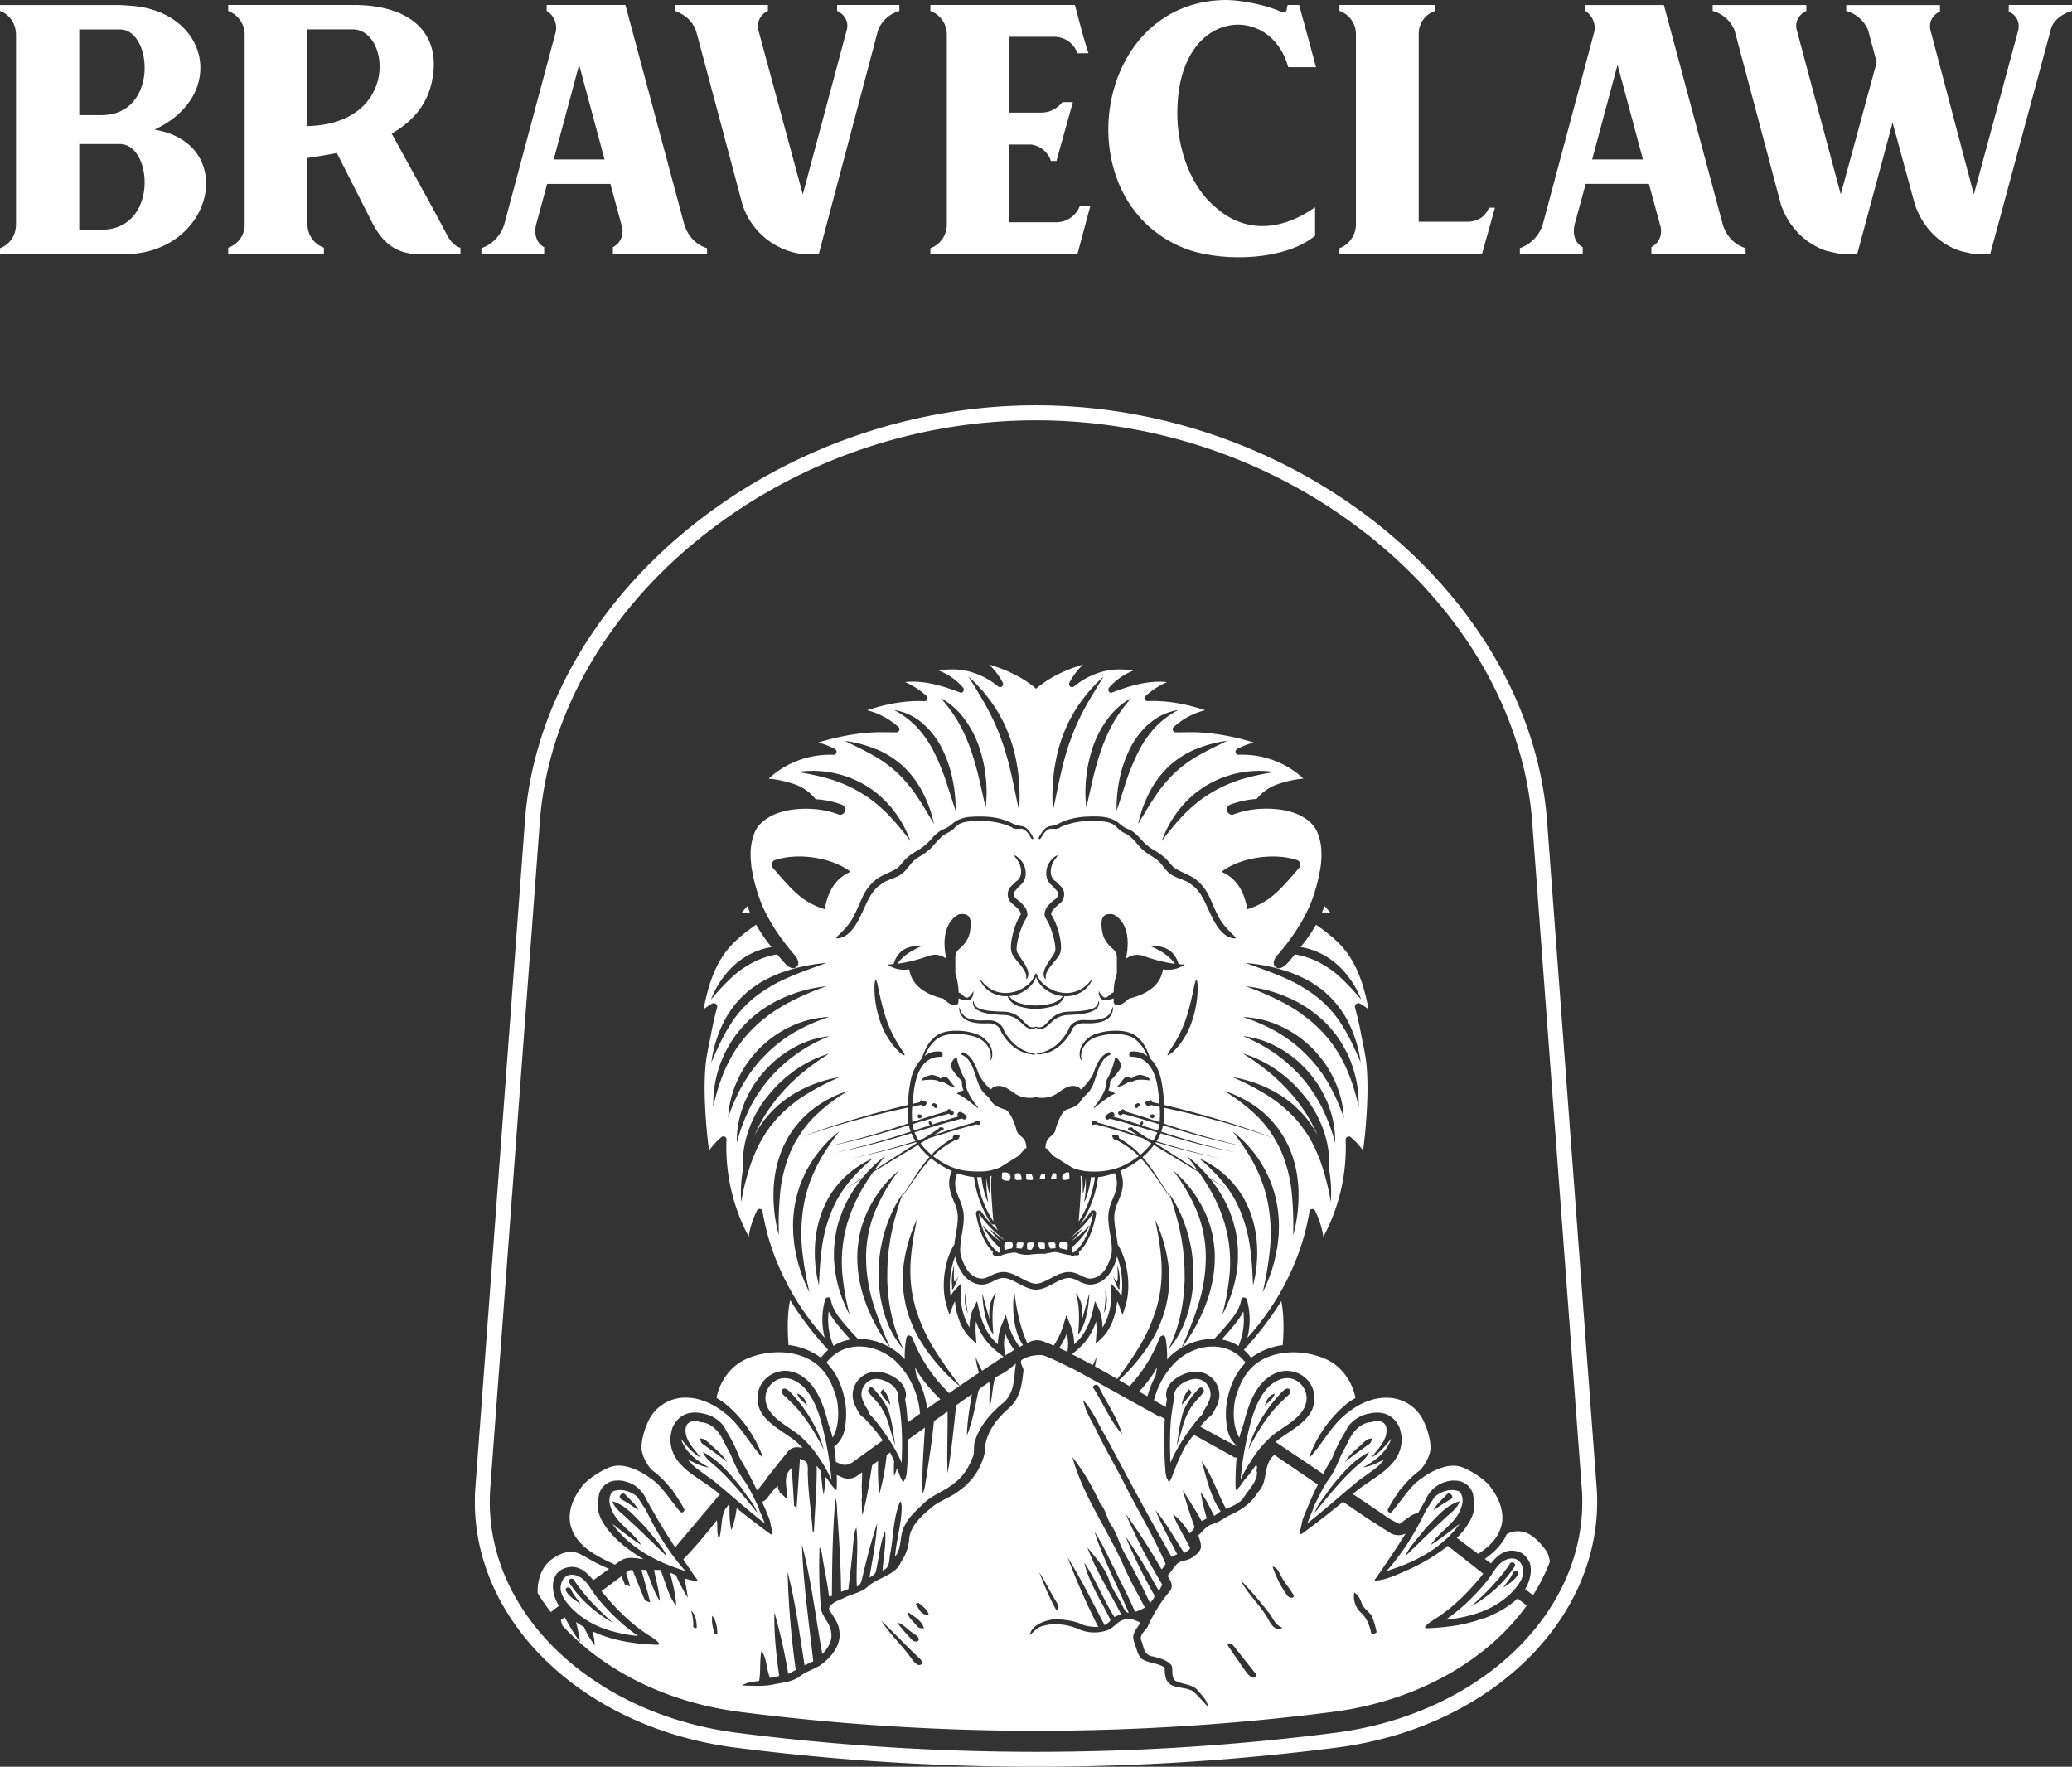 <svg xmlns="http://www.w3.org/2000/svg" viewBox="0 0 1294.75 1103.99"><rect x="0" y="0" width="1294.75" height="1103.99" fill="#333333" stroke="none"/><defs><style>.cls-1{fill:#fff;}</style></defs><g id="Layer_2" data-name="Layer 2"><g id="Layer_1-2" data-name="Layer 1"><path class="cls-1" d="M96.53,81c45.78-21.18,34.26-75-16.5-77.54l-4.67-.31H0V6.85C5.91,9,10,14.63,10,21.8V140.13c0,7.16-4.05,12.75-10,15v3.72H77.53c56.05,0,71.62-69.13,19-77.85Zm-33,62.59h-14V90H75.62C95.6,91.24,98.71,143.56,63.51,143.56Zm0-71.62h-14V18.39H75.62c20,1.24,23.09,53.55-12.11,53.55Z"/><path class="cls-1" d="M279.94,147.92l-11.19-20.86-24-43.6c13.7-7.78,23.66-19.31,25.84-36.75C274,23.36,260,4.05,223.28,3.12H142.61V6.86a15.75,15.75,0,0,1,10.28,14.66V140.45a15.07,15.07,0,0,1-10.28,14.33v4H202.4v-4a15.49,15.49,0,0,1-10.27-14.33V98.72c5.91-.94,12.11-1.87,18.37-3.11l22.42,44.21c6.53,12.11,14.66,19,29.27,19h25.53v-4c-3.42-.94-5.61-3.42-7.78-6.85ZM192.13,78.79V18.38h29C244.12,19.63,248.8,77.54,192.13,78.79Z"/><path class="cls-1" d="M427.55,140.14,390.8,3.1H341.6V6.83a12.31,12.31,0,0,1,5.6,13.39L315.13,140.1a22.91,22.91,0,0,1-14.32,15v3.75h39.24v-4.36c-4.68-2.49-6.54-7.78-5-14.32l6.85-25.22h39.52l6.85,25.22c2.18,6.54-.63,11.83-5.29,14.32v4.36h58.85v-3.73C434.7,152.9,429.73,147.33,427.55,140.14ZM346,99.66l15.88-59.17,15.9,59.17Z"/><path class="cls-1" d="M523.14,6.86c4.67,2.18,7.48,6.85,5.92,12.14L501.65,121.45,473.93,19a10.35,10.35,0,0,1,5.92-12.14V3.12H421.93V6.86c7.16,2.8,11.52,7.16,13.38,13.7L464,128a45.4,45.4,0,0,0,37.68,30.83h9.95L548.65,19A20,20,0,0,1,562,6.86V3.12H523.11V6.86Z"/><path class="cls-1" d="M660.15,138.89H630.57V90.31h13.7a15.14,15.14,0,0,1,12.45,10.28h3.43l10.28-36.76h-6.5c-3.74,4.36-8.11,6.54-13.39,6.54H630.61V23h28a15.29,15.29,0,0,1,14.66,10.28h6.86L677,23,671.68,3.11h-90.3V6.85a15.66,15.66,0,0,1,10.27,14.94V140.13a15.68,15.68,0,0,1-10.27,15v3.72h91.86l8.1-30.2H674.8a15.89,15.89,0,0,1-14.66,10.27Z"/><path class="cls-1" d="M804.94,42h17.44L811.8,3.12h-7.16c-.94,3.42,0,5.91-5.29,3.73C793.74,4.36,778.48,0,765.41,0,681,1.27,665.14,129.23,743.3,156.32c22.73,7.47,60.1,6.23,78.47-9V129.54c-20.86,14.66-43.9,16.82-62.9-.64-17.13-14.66-24.6-41.72-23-64.45C739.25,4.66,794.37,2.48,805,42Z"/><path class="cls-1" d="M918.29,138.57H886.53V21.49A14.94,14.94,0,0,1,896.81,6.83V3.1H837V6.83A15.29,15.29,0,0,1,847.3,21.49v119A15.89,15.89,0,0,1,837,155.11v3.69h89.06l8.1-29h-3.74c-2.18,5.3-6.23,8.1-12.11,8.72Z"/><path class="cls-1" d="M1076.48,140.14l-36.75-137h-49.2V6.83a12.34,12.34,0,0,1,5.61,13.39L964.07,140.14a22.86,22.86,0,0,1-14.33,14.94v3.72H989v-4.36c-4.67-2.49-6.54-7.78-5-14.32l6.86-25.22h39.51l6.86,25.22c2.18,6.54-.64,11.83-5.29,14.32v4.36h58.85v-3.73c-7.16-2.18-12.11-7.78-14.33-14.95ZM994.89,99.66l15.88-59.17,15.88,59.17Z"/><path class="cls-1" d="M1255.22,3.12V7.17c4.67,2.18,7.15,6.54,5.91,11.83l-27.71,102.45L1206.34,19c-1.27-5.3,1.28-9.65,5.92-11.83v-4h-58.57V6.86A20.58,20.58,0,0,1,1167.4,19l5.29,19.93-22.44,82.52L1122.84,19c-1.56-5.3,1.25-10,5.92-12.15V3.13h-58.54V6.86A20.56,20.56,0,0,1,1083.92,19l29,109c4.66,13.38,14.66,24,28,28.65l9.32,2.15h10.28l22.11-82.22,14,51.38c4.67,13.39,14.33,24,27.71,28.65,2.81.93,5.61,1.28,9,2.18h10.28L1281.36,19c1.24-6.22,7.48-10.58,13.39-12.14V3.1h-39.52Z"/><g id="Layer_9" data-name="Layer 9"><path class="cls-1" d="M683.89,702.76l.09,0h0S683.91,702.73,683.89,702.76Z"/><path class="cls-1" d="M684.06,702.66h0Z"/><path class="cls-1" d="M696.64,711c0,.09.07.17.11.26l.16.22a1.35,1.35,0,0,1-.27-.48Z"/><path class="cls-1" d="M672.74,776.72c-.89.9-1.82,2-3.07,2.4a31.73,31.73,0,0,1,.56,3.53l.37.11a2.5,2.5,0,0,0,.83-.45c3.7-3.18,8.93-9.15,11.61-24.22a67.66,67.66,0,0,1-14.54,15.54,80.13,80.13,0,0,0,7.44-5.45,2,2,0,0,1-.53,1.09,49.53,49.53,0,0,1-6,6.33,59.51,59.51,0,0,0,11.38-9.9,2,2,0,0,1-.38,1.15,50.31,50.31,0,0,1-7.62,9.87Z"/><path class="cls-1" d="M674.06,763.36a67.24,67.24,0,0,0,10.13-27.74c-.84,0-1.68,0-2.52,0a22.05,22.05,0,0,1-.29,2.36,50.18,50.18,0,0,1-3.24,12,2,2,0,0,1-.69,1,58.77,58.77,0,0,0,1-15,48.73,48.73,0,0,1-1.37,8.64,2,2,0,0,1-.54,1.08,72.33,72.33,0,0,0-.34-10.78l-1-.17c.56,6.16-.09,14.81-.73,23.22-.15,1.81-.28,3.62-.41,5.4Z"/><path class="cls-1" d="M684,702.68h0l0,0h0l0,0Z"/><path class="cls-1" d="M668,732.7l-.19-.09a12.07,12.07,0,0,0-1.76.06,17.29,17.29,0,0,0-1.47,1.08,2.15,2.15,0,0,0-.81,1.89,4.5,4.5,0,0,0,.29,1.28c.18.44.53.5,2,.35,2.36-.23,2.31-.83,2.14-2.8,0-.46-.08-1-.09-1.46h0a1.5,1.5,0,0,0-.07-.32Z"/><path class="cls-1" d="M700.29,694.62a1.26,1.26,0,0,1,.36.27l-.09-.1-.14-.11Z"/><path class="cls-1" d="M720,713l.39.26.07-.12L720,713Z"/><path class="cls-1" d="M662.18,776.63a5.19,5.19,0,0,0-.31,1.42,2.57,2.57,0,0,0,.82,2.09c.21,0,.42,0,.63.06a15.82,15.82,0,0,1,3.67,1,1.79,1.79,0,0,0,.12-.52h0c0-.49,0-1,.08-1.42a6.32,6.32,0,0,0,0-1.91c-.07-.17-.14-.33-.22-.49-.32-.47-1-.78-2.21-.91-.47,0-.87-.08-1.2-.08-.71,0-1.14.16-1.37.71Z"/><path class="cls-1" d="M594.2,694.78l-.09.11a1,1,0,0,1,.36-.27l-.13,0Z"/><path class="cls-1" d="M695.25,710.3c0,.14.07.27.11.41a1.29,1.29,0,0,1-.08-.69Z"/><path class="cls-1" d="M711.19,691.62c0-.11,0-.21.08-.31a1.05,1.05,0,0,1-.21.47l.13-.17Z"/><path class="cls-1" d="M574.81,713l-.36.11a.41.41,0,0,0,0,.09l.31-.2Z"/><path class="cls-1" d="M772.93,903.48a17.88,17.88,0,0,1-5.88-10,47.88,47.88,0,0,1-.44-17.18c1.62-9.35,5-17.88,11.72-24.76-11.37-14.94-32.39-12-44.45.28A52.29,52.29,0,0,0,721.09,875l7.38,4.27c.18-1.45.34-2.9.59-4.34,0-.22.08-.45.11-.67-.82-1.82-.49-4.12.08-6a12.81,12.81,0,0,1,4.29-5.94c6.89-5.57,17.53-7.72,24.24-.74a14.44,14.44,0,0,1,4.1,11.73,20.51,20.51,0,0,1-2.06,6.25c-1,1.92-2.08,4.26-3.76,5.63a2.36,2.36,0,0,1-.77.43c-.92.92-1.82,1.85-2.71,2.8s-1.73,2-2.61,3c7.13,4,14.36,7.94,21.74,11.77a1.62,1.62,0,0,0,1.21.23Z"/><path class="cls-1" d="M565.69,874.93c.41,2.27.71,4.56.94,6.87s.39,4.76.49,7.14q3.92-2.81,7.78-5.56a51.41,51.41,0,0,0-14-31.59c-12.06-12.3-33.08-15.21-44.45-.28,6.75,6.89,10.1,15.41,11.72,24.77a48.11,48.11,0,0,1-.44,17.18A17.82,17.82,0,0,1,521.26,904a93.11,93.11,0,0,1,1.06,9.57l2.07.89a7.84,7.84,0,0,0,8.22-.64l19-13.72c-1.15-1.61-2.27-3.24-3.5-4.78q-2.83-3.55-5.92-6.88c-.89-1-1.8-1.88-2.72-2.79a2.6,2.6,0,0,1-.77-.44c-1.68-1.37-2.79-3.71-3.75-5.63a20,20,0,0,1-2.06-6.25A14.46,14.46,0,0,1,537,861.61c6.72-7,17.35-4.83,24.24.74a12.74,12.74,0,0,1,4.3,5.95c.56,1.85.89,4.15.08,6,0,.22.06.45.1.67Z"/><path class="cls-1" d="M599.43,710.63c0-.1.06-.21.08-.32s0-.12,0-.18A1.4,1.4,0,0,1,599.43,710.63Z"/><path class="cls-1" d="M610.73,702.67Z"/><path class="cls-1" d="M597.85,711.49l.17-.22a.69.69,0,0,1,.05-.13A1,1,0,0,1,597.85,711.49Z"/><path class="cls-1" d="M610.73,702.68l0,0h0l0,0Z"/><path class="cls-1" d="M610.87,702.76l-.08,0h0Z"/><path class="cls-1" d="M598.23,733.08c-2.76,6.26-.83,11.09,1.26,16.18a32.74,32.74,0,0,1,2.55,8.21c.58,4.66-.2,9.29-.95,13.77A53.37,53.37,0,0,0,600,781.77a10.75,10.75,0,0,0,.43,2.5,29.53,29.53,0,0,0,4.36,9.82c2.65,3.49,6.56,5.36,10,4.74a17.64,17.64,0,0,0,4.43-1.73,20.68,20.68,0,0,1,5.33-2c5-1,9.35,1.38,13.58,3.63,3.21,1.71,6.24,3.32,9.34,3.46,2.92-.14,6-1.75,9.17-3.46,4.24-2.25,8.63-4.58,13.58-3.63a20.68,20.68,0,0,1,5.33,2,17.55,17.55,0,0,0,4.44,1.73c3.43.61,7.32-1.25,10-4.74a29.4,29.4,0,0,0,4.36-9.81,10.74,10.74,0,0,0,.43-2.51,53.28,53.28,0,0,0-1.07-10.52c-.75-4.49-1.53-9.12-.95-13.78a32.38,32.38,0,0,1,2.55-8.2c2.09-5.11,4-10,1.23-16.26a50.42,50.42,0,0,1-7.56,2.16,27,27,0,0,1-2.81.35,67.7,67.7,0,0,1-10.57,28.81,1.93,1.93,0,0,1-.54.49c-.12.23-.22.45-.37.72a65.3,65.3,0,0,0,6.94-8.48,1.82,1.82,0,0,1,2.2-.62,1.79,1.79,0,0,1,1.11,2c-2.48,13.93-7.12,20.43-10.88,24.07.92,1.94-.44,2-2.09,1.9a2.58,2.58,0,0,1-.39,0,3.76,3.76,0,0,1-1.42.32,1.83,1.83,0,0,1-.74-.13,1.34,1.34,0,0,1-.42-.32c-2.27,0-5.71-1.16-7.94-1.62-2.43-.5-3.19-.14-5.38.26s-2.29.64-4.09.57a60.39,60.39,0,0,0-8.28.52,17.38,17.38,0,0,1-7.85-1c-2-.69-2.52-.17-4.14,0a23.34,23.34,0,0,0-5.58,1.44c-.11.07-.18.18-.31.24a2.1,2.1,0,0,1-.74.13s-.09,0-.14,0a4.4,4.4,0,0,1-3.85-.59,1.34,1.34,0,0,1-.14-1.85c-3.71-3.68-8.23-10.21-10.66-23.87a1.78,1.78,0,0,1,1.11-2,1.82,1.82,0,0,1,2.2.63,63.38,63.38,0,0,0,10.47,11.84,13.18,13.18,0,0,1-1.79-4.25,1.74,1.74,0,0,1-.5.38,2,2,0,0,1-.63.11,1.81,1.81,0,0,1-1.52-.82,67.66,67.66,0,0,1-10.59-28.87,42.66,42.66,0,0,1-10.39-2.38Z"/><path class="cls-1" d="M671.16,840.13c5-4.48,9.25-10.18,11.9-21.86l1.17-5.16,2.36,4.74c1.49,3,2.26,6.8,2.34,11.71,4.25-6.59,5.9-15.73,5.53-22.53l-.28-5,3.52,3.64a19.45,19.45,0,0,1,3.06,4.31A51.54,51.54,0,0,0,698,785.06a2.21,2.21,0,0,1,0,.25,32.39,32.39,0,0,1-5,11.05c-3.5,4.62-8.88,7-13.65,6.18a20.23,20.23,0,0,1-5.45-2.06,17.78,17.78,0,0,0-4.36-1.72c-3.66-.7-7.27,1.23-11.1,3.26-3.44,1.83-7,3.72-10.94,3.9-4.11-.18-7.67-2.07-11.11-3.9-3.83-2-7.45-4-11.1-3.26a17.39,17.39,0,0,0-4.36,1.72,20.23,20.23,0,0,1-5.45,2.06c-4.8.85-10.15-1.56-13.65-6.18a32.78,32.78,0,0,1-5-11.05,2.07,2.07,0,0,1,0-.22A51.64,51.64,0,0,0,594,809.92a19.12,19.12,0,0,1,3.06-4.31l3.52-3.64-.28,5c-.36,6.8,1.28,15.93,5.54,22.53.07-4.9.83-8.7,2.33-11.71l2.36-4.74,1.18,5.16c2.64,11.67,6.89,17.38,11.89,21.86a32.45,32.45,0,0,1,2.81-13.37l2.12-5.12L630,827a42.47,42.47,0,0,0,7.15,14.67l.12-.07c.66-.36,1.31-.69,2-1-8.88-13.17-5.48-33.77-5.48-33.77,1.54,12.91,4.16,23.93,8.19,32.49l.15-.07,1-.56a10.62,10.62,0,0,1,8.36-.61c2.2.78,4.54,1.73,6.95,2.76a47.88,47.88,0,0,0,6.38-13.87l1.51-5.17,2.05,5a32.16,32.16,0,0,1,2.82,13.36Zm27.05-39.64c.58-1.35,0-10,0-10a33.2,33.2,0,0,1,1.28,13.67s.44,3.11-1,.65a47.1,47.1,0,0,1-3-7.37s2.12,4.44,2.71,3.08Zm-7.55,6.31c.7.75,2.18,7.59-1,13.79a49.39,49.39,0,0,0,1-13.79Zm-14.57,18.06,4.59-16.63s-.41,18-7,25.66c0,0,2-16.95-1.54-25.82,0,0,5.54,4.75,4,16.79ZM596,804.78c-1.45,2.45-1-.65-1-.65a33.26,33.26,0,0,1,1.28-13.68s-.58,8.68,0,10,2.71-3.08,2.71-3.08a46.44,46.44,0,0,1-3,7.38Zm7.83,2a49,49,0,0,0,1,13.78c-3.14-6.2-1.65-13-1-13.78Zm17,27.08c-6.61-7.6-7-25.66-7-25.66l4.6,16.63c-1.59-12,3.95-16.79,3.95-16.79C618.75,816.93,620.78,833.88,620.78,833.88Z"/><path class="cls-1" d="M840.43,878.08a39.75,39.75,0,0,1,6.48-4.44c.25-.37-2.89-18.27-19.94-25-10.68-4.23-23.49-5-34.25-.83-11.51,4.5-17.15,13.65-20.49,25.16-1.61,5.52-2.49,17.88,2.23,25.42.82-4.06,2-6,3-10,2.87-11.54,8-25.43,19.73-30.35,11-4.61,23.7,2.71,24.18,15.12.54,13.91-14.31,19.9-23.33,27.06-.33.27-.62.58-.94.86l29.75,20c.26-.49.49-1,.75-1.5q1.57-2.93,3.25-5.78c.36-.61.7-1.21,1.06-1.79s.7-1.36,1-2a88.08,88.08,0,0,1,7.64-15.18c.21-.4.41-.8.63-1.19,2.73-5.66,8.57-9.36,14.82-10.4,4.58-1.06,9.53-.63,13.45,2.25a14.48,14.48,0,0,1,3.66,4.1,10.07,10.07,0,0,1,2,4.62,22.16,22.16,0,0,1,.48,2.26,17.88,17.88,0,0,1,0,6.36c-2,13-14.89,19.28-24.53,26.26-2,1.42-3.88,2.93-5.79,4.45L861,944.07l8.22,5.57,5.13,2.57s.07.13.44-.14c2.07-1.49,5-3.68,7-5a9.22,9.22,0,0,1,4.21-1.42c1.68-2.86,3.37-5.71,4.9-8.64,2.11-4.86,6.48-9.27,11.75-10.79a16.24,16.24,0,0,1,7.06-1A11.53,11.53,0,0,1,919.87,932c.83,1.05,2.06,10.56.58,13.87a20.72,20.72,0,0,1-1.43,3.61A45.32,45.32,0,0,1,910.35,961l13.29,9.95c6.14-3.85,11.53-8.77,14-15.75,3.53-10-1.4-20.49-8-28.11a52.87,52.87,0,0,0-15.34-10c-7.16-2.87-14.25-.09-20.72,3.25l-.14.14a2.8,2.8,0,0,1-1.12.62c-1.56,1-3.09,2-4.57,3.09-1.15.85-2.26,1.76-3.38,2.65-5.28,5.36-9.55,11.81-14.41,17.69a1.54,1.54,0,0,1-2.53-1.77A92.53,92.53,0,0,1,874,932.32a1.47,1.47,0,0,1,.24-.61,17.2,17.2,0,0,1,2.19-2.51,58.93,58.93,0,0,1,11.58-11,10.28,10.28,0,0,1,.94-1.37,24.07,24.07,0,0,0,1.61-2.37,27.67,27.67,0,0,0,2.37-4.9,22.65,22.65,0,0,0,1-4c.14-5.72-1.87-12-3.85-16.5a25.4,25.4,0,0,0-23.22-15.64c-10.57-.26-20.67,5.3-28.26,12.36-7.88,7.34-12.73,17-20,24.74-.19.2-.5-.07-.42-.3a77.91,77.91,0,0,1,22.27-32.12Z"/><path class="cls-1" d="M667,844.77l.09-.6a28.32,28.32,0,0,0-.45-10.82,46.19,46.19,0,0,1-4.78,9Q664.34,843.49,667,844.77Z"/><path class="cls-1" d="M560.32,869a11.86,11.86,0,0,0-4.1-4.37c-3.4-2.24-8.3-4-12.24-2.23a10.21,10.21,0,0,0-4.93,5.18,10.06,10.06,0,0,0-.68,2.76,9.88,9.88,0,0,0,.79,4.71c.45,1.16,1,2.29,1.48,3.43a20.72,20.72,0,0,1,2.2,3.8,2.61,2.61,0,0,1,.18.88c.11.18.24.37.37.55,1.24,1.29,2.47,2.6,3.63,4a124.13,124.13,0,0,1,8.37,11.6,89,89,0,0,1,6.83,12.07q.62,1.33,1.2,2.7l.09-2.82c.17-4.81.25-9.63.11-14.44-.14-4.64-.46-9.27-1-13.87q-.4-3.3-1-6.56c-.33-1.66-1.15-3.4-.5-4.93a8.13,8.13,0,0,0-.74-2.42Zm-8.45-.93a20.28,20.28,0,0,1,4.44,9.75,42.76,42.76,0,0,1-6.16-7.74A8,8,0,0,1,551.87,868.09Zm-.4,13c-2-4.17-5.7-7.16-8.47-10.8-1.49-1.55.58-4.39,2.45-2.9,4.93,5.11,9.27,11.1,10.89,18,1.57,5.84,2,11.85,3.16,17.76-3-7.2-3.84-15.26-8-22.08Z"/><path class="cls-1" d="M627.77,781.24a16.26,16.26,0,0,1,3.68-1c.2,0,.42,0,.62-.05a2.63,2.63,0,0,0,.83-2.1,4.9,4.9,0,0,0-.32-1.42c-.23-.55-.66-.71-1.35-.71-.31,0-.68,0-1.1.07-1.34.14-2,.46-2.34,1-.06.11-.11.23-.17.35a5.54,5.54,0,0,0,0,2c0,.46.08.94.08,1.43h0a1.73,1.73,0,0,0,.12.51Z"/><path class="cls-1" d="M613.6,738a20.46,20.46,0,0,1-.28-2.4c-.92,0-1.84,0-2.76,0a65.55,65.55,0,0,0,10.22,27.72c-.2-1.71-.34-3.51-.48-5.33-.65-8.41-1.3-17.06-.74-23.23l-.77.14a72.94,72.94,0,0,0-.34,10.83,2,2,0,0,1-.54-1.08,48.73,48.73,0,0,1-1.37-8.64,58.77,58.77,0,0,0,1,15,2,2,0,0,1-.69-1,50.18,50.18,0,0,1-3.24-12Z"/><path class="cls-1" d="M643.3,616.75a23.3,23.3,0,0,1-3.14,2.39,20.79,20.79,0,0,1-8.44,3.17c-.38.07-.75.08-1.12.12.31.37.68.81,1.18,1.31a13.59,13.59,0,0,0,5.9,3.28,40.6,40.6,0,0,0,6.37,1.18,44.45,44.45,0,0,0,8-.16,37.77,37.77,0,0,0,5.06-1,13.55,13.55,0,0,0,5.9-3.28,16.67,16.67,0,0,0,1.18-1.31c-.37,0-.74,0-1.12-.12a20.69,20.69,0,0,1-8.43-3.17,22.1,22.1,0,0,1-3.14-2.39,19,19,0,0,1-2.23-2.63,14.15,14.15,0,0,1-1.86-3.74,14,14,0,0,1-1.86,3.74,19.76,19.76,0,0,1-2.23,2.63Z"/><path class="cls-1" d="M467.84,772.82a54.18,54.18,0,0,1,5.29-16.52c.67-1.34,3.08-1.11,3.33.44,4.1,25.14,15,48.86,30.42,69.08,2.67,3.49,5.52,6.87,8.46,10.14a45.91,45.91,0,0,1,.31-24c.45-1.58,3.17-1.84,3.48,0,.79,4.93,3.55,9.21,6.63,13,3.23,4,6.75,7.84,10.26,11.63A38.67,38.67,0,0,1,556.11,842a112.23,112.23,0,0,1-14.52-26.15A88.41,88.41,0,0,1,537.22,801a80.33,80.33,0,0,1-1.52-15.5,58.2,58.2,0,0,1,.51-7.81l.48-3.89c.25-1.28.55-2.56.85-3.83s.57-2.55,1-3.79l1.27-3.7a53.09,53.09,0,0,1,3.05-7.16,75.12,75.12,0,0,1,18.9-24,113.54,113.54,0,0,0-15,25.74,77.28,77.28,0,0,0-5.57,28.46,98.26,98.26,0,0,0,4.45,28.93,233.22,233.22,0,0,0,10.66,27.63,38.5,38.5,0,0,1,7.38,5.54c.6.59,1.09,1.27,1.65,1.88a69.57,69.57,0,0,1,1.07-13.61,1.45,1.45,0,0,1,.92-1.14l.09-1.24.5,1.09a2.19,2.19,0,0,1,2.16,1.29,95.55,95.55,0,0,0,23.05,34.64c2.17-1.51,4.31-3,6.43-4.44A121.8,121.8,0,0,1,580.64,846l-2.19-3-2-3.12-2-3.14-1.75-3.28c-.58-1.09-1.17-2.18-1.68-3.31l-1.43-3.44a64,64,0,0,1-2.52-7A78.78,78.78,0,0,1,564.36,805c-.14-2.49-.16-5-.21-7.46.15-2.48.26-5,.56-7.4a92.25,92.25,0,0,1,8.25-28c-2,9.5-3.63,18.94-4,28.36a82.69,82.69,0,0,0,3.42,27.65,106.42,106.42,0,0,0,11.78,25.46c4.73,7.65,10.14,14.95,15.63,22.32q6.16-4.23,12-8.09a42,42,0,0,1-2.13-9.92,93.89,93.89,0,0,0,4,8.66c2.83-1.87,5.61-3.69,8.29-5.39.33-.25.67-.48,1-.73,0,0,1.65-1.13,4.07-2.7l-2.33-1.84c-5.71-4.49-11.14-9.5-14.8-20.21a49.13,49.13,0,0,0-.09,9.18l.35,4.83-3.53-3.32c-6.66-6.28-9.23-16-9.92-23.4-.57,1.2-1.05,2.42-1.46,3.52l-1.9,5.09-1.67-5.17c-4.21-13-1-30.38,4.73-38.84.21-2.35.58-4.7,1-7,.74-4.41,1.44-8.57.93-12.68a29.3,29.3,0,0,0-2.3-7.23c-2.18-5.33-4.59-11.35-1.26-19a61.12,61.12,0,0,1-6.34-3.27,56.18,56.18,0,0,1-6.65-4.63q-2.37,2.47-4.52,5.18c-2.82,3.53-5.41,7.26-8,11l-6.41,9.27a182.44,182.44,0,0,0-5.71,21c-.4,2-.82,4.07-1.09,6.12s-.69,4.08-.81,6.15a113.55,113.55,0,0,0-.76,12.35c0,2-.09,4.12,0,6.17s.18,4.12.4,6.17a112.61,112.61,0,0,0,1.72,12.24,97.26,97.26,0,0,0,7.94,23.7,60.44,60.44,0,0,1-12.07-22.66,85.93,85.93,0,0,1-3.5-25.7,103.77,103.77,0,0,1,1.1-12.94c.26-2.15.8-4.25,1.23-6.37.25-1.05.41-2.12.73-3.16l.93-3.1A84.06,84.06,0,0,1,563.9,746c-.34,1-.64,1.94-1,2.91l5.91-9.22c2.45-3.83,4.92-7.66,7.64-11.32,1.37-1.84,2.82-3.64,4.36-5.37a45,45,0,0,1-7.15-7.58l-28.09,17a137.23,137.23,0,0,0-7.68,12.13,102.35,102.35,0,0,0-5.67,11.93c-.89,2-1.47,4.12-2.22,6.18s-1.12,4.22-1.71,6.32a85.7,85.7,0,0,0-2,26.13,147.59,147.59,0,0,0,4.7,26.46,80.76,80.76,0,0,1-8.93-26c-.39-2.28-.56-4.61-.79-6.93s-.1-4.66-.15-7c.12-2.34.35-4.67.57-7,.41-2.3.73-4.63,1.23-6.92s1.16-4.55,2-6.75l1.21-3.29a25.29,25.29,0,0,1,1.32-3.24,79.93,79.93,0,0,1,6.82-12.16q1.92-2.84,4.06-5.49l-11.26,6.8,12-7.72a87.84,87.84,0,0,1,14-13.58q-3.4,4.38-6.59,8.85l26.35-16.9c-.13-.19-.27-.36-.4-.55l-.78.23q-19.65,5.82-39.73,9.94,20-4.47,39.52-10.62l.61-.19a34.28,34.28,0,0,1-2.53-4.89c-2.48.74-4.95,1.49-7.43,2.21q-19.67,5.76-39.76,9.83,20-4.54,39.48-10.73c2.43-.76,4.84-1.55,7.25-2.34a27.89,27.89,0,0,1-1.17-3.95c-4.3,1.32-8.61,2.63-12.94,3.87-12.28,3.6-24.72,6.65-37.23,9.26A109.87,109.87,0,0,0,510,729.54c-.87,2-1.86,4-2.7,6.05s-1.65,4.09-2.23,6.21A79.24,79.24,0,0,0,502,754.58a103.45,103.45,0,0,0-.74,26.39,211.44,211.44,0,0,0,4.57,26.64A96.08,96.08,0,0,1,497,781.55c-.2-1.14-.47-2.27-.61-3.43l-.37-3.46c-.11-1.16-.27-2.31-.32-3.47l-.11-3.5a52.76,52.76,0,0,1,.19-7,63.05,63.05,0,0,1,.78-7,78.78,78.78,0,0,1,3.56-13.59c.76-2.22,1.85-4.31,2.75-6.46s2.2-4.12,3.33-6.15a75.4,75.4,0,0,1,18.33-20.56c-2.38,3.07-4.63,6.18-6.78,9.35,12.43-2.9,24.75-6.23,36.9-10.09,4.36-1.36,8.7-2.79,13-4.23a45.14,45.14,0,0,1-.51-9.8,568.92,568.92,0,0,0-68.78,19.08,66.35,66.35,0,0,0-4.34,8.37,89.71,89.71,0,0,0-6.48,25.4A207.31,207.31,0,0,0,486.7,772a94.65,94.65,0,0,1-3.34-27.24,55.65,55.65,0,0,1,.46-6.94,64.81,64.81,0,0,1,1.07-6.91,53.9,53.9,0,0,1,1.76-6.8,64.13,64.13,0,0,1,2.41-6.63,25.78,25.78,0,0,1,1.51-3.19l1.65-3.12c1.15-2.06,2.53-4,3.82-5.94,1.46-1.85,3-3.64,4.52-5.43,1.67-1.64,3.31-3.32,5.08-4.84a69.08,69.08,0,0,1,24.13-13.21,111.5,111.5,0,0,0-21.21,16.34,69.79,69.79,0,0,0-10.14,13.18,566.05,566.05,0,0,1,68.85-20.78,107.31,107.31,0,0,1,1.87-15.7A27.92,27.92,0,0,1,576,661.49a46.84,46.84,0,0,1,2.23-5.69,22,22,0,0,1,6.62-8.41c3.44-2.5,8.11-3.36,12.7-3.3a36.46,36.46,0,0,1,12.84,2.17,15.49,15.49,0,0,1,8.2,6.94,11.31,11.31,0,0,1,1.35,7.12c-.32,1.71-.91,2.5-1,2.45s.15-.94.21-2.53a11.48,11.48,0,0,0-1.82-6.31,14.48,14.48,0,0,0-7.62-5.92,37.57,37.57,0,0,0-12.18-1.88c-4.38,0-8.59.71-11.61,2.8a22.06,22.06,0,0,0-6.42,7.53c-.68,1.24-1.25,2.4-1.74,3.43a13,13,0,0,1,9.75-2.79c2,.26,2.19,3.32,0,3.31-11.84,0-15.4,12.33-16.52,22-.28,2.37-.58,4.86-.81,7.39,1.58-.36,3.16-.77,4.75-1.11,0-.09-.07-.15-.06-.24a1,1,0,0,1,.13-.5,1,1,0,0,1,.35-.35,1,1,0,0,1,.49-.13,1,1,0,0,1,.5.13,2.83,2.83,0,0,1,.25.24h0l.12,0a2,2,0,0,1,.33,0c.09,0,.15.08.23.11a1.08,1.08,0,0,1,.53.14l.19.15h0l0,0c.06,0,.11,0,.16,0l.28.11a.84.84,0,0,1,.32.3.92.92,0,0,1,.21.39.9.9,0,0,1,0,.46.91.91,0,0,1-.14.43,1.83,1.83,0,0,1-.18.3,4.83,4.83,0,0,1-.41.49,3.81,3.81,0,0,1-.5.4,1.92,1.92,0,0,1-.31.18,1.23,1.23,0,0,1-.62.17.93.93,0,0,1-.47-.1A.9.9,0,0,1,576,691a.88.88,0,0,1-.25-.4.94.94,0,0,1-.06-.24c-1.89.36-3.77.8-5.66,1.18a52.93,52.93,0,0,0,.06,9.59c7.23-2.39,14.47-4.74,21.82-6.81a1.41,1.41,0,0,1-.05-.27.77.77,0,0,1,.12-.35l.15-.19a1.38,1.38,0,0,1,.6-.34,1.26,1.26,0,0,1,.47-.05,1.54,1.54,0,0,1,.72.21,1.66,1.66,0,0,1,.38.32,2.93,2.93,0,0,1,.44.68.3.3,0,0,0,0,.08,1.14,1.14,0,0,1,.75.1,1.09,1.09,0,0,1,.5.65,1.13,1.13,0,0,1-.11.84,1.35,1.35,0,0,1-.52.54,1.75,1.75,0,0,1-.73.21,1.72,1.72,0,0,1-1-.27,2,2,0,0,1-.51-.59c-7.67,2-15.27,4.24-22.87,6.56a29.72,29.72,0,0,0,.9,4l10-3.29a1.06,1.06,0,0,1-.15-.15c-.19-.39-.38-.77-.56-1.15a.68.68,0,0,1-.11-.39l0-.2a.77.77,0,0,1,.35-.46.62.62,0,0,1,.29-.09.65.65,0,0,1,.31,0,.84.84,0,0,1,.46.35l.67,1.08a.82.82,0,0,1,.07.56c5.47-1.79,11-3.52,16.51-5.08a1.62,1.62,0,0,1-.61-.76,1.67,1.67,0,0,1,0-.86,1.78,1.78,0,0,1,.41-.7,1.6,1.6,0,0,1,.71-.41,1.54,1.54,0,0,1,.85,0,3.67,3.67,0,0,1,.74.29l.36.17a5.77,5.77,0,0,1,.68.4,7.72,7.72,0,0,1,1.48,1.26,1.54,1.54,0,0,1,.44,1.05,1.47,1.47,0,0,1-.44,1.06,1.51,1.51,0,0,1-1.05.43,1.57,1.57,0,0,1-1.06-.43l-.22-.2c-10,2.5-19.87,5.62-29.79,8.63a22.25,22.25,0,0,0,1.63,3.59c.25.44.55.86.82,1.28,1.09-.34,2.19-.69,3.28-1.05l9.3-6a.57.57,0,0,1,0-.13,1.14,1.14,0,0,1,.79-.78,1,1,0,0,1,.59,0l.32.06.28,0,.34,0a.84.84,0,0,1,.62.25.71.71,0,0,1,.18.28.43.43,0,0,1,.06.22.69.69,0,0,1,0,.35,1.76,1.76,0,0,0-.09.2.69.69,0,0,1-.23.25.54.54,0,0,1-.29.15l-.34.08-.23,0-.34.2h0l0,0-4.44,2.68c8.44-2.77,16.88-5.55,25.47-7.92a.68.68,0,0,1,.11-.34,1.18,1.18,0,0,1,.66-.52l.17,0c.14,0,.29,0,.43-.06a2.42,2.42,0,0,1,.46,0,1.82,1.82,0,0,1,.45.1,2.73,2.73,0,0,1,.55.25,1.21,1.21,0,0,1,.42.42.88.88,0,0,1,.14.44,1,1,0,0,1-.24.87.8.8,0,0,1-.33.3,1.15,1.15,0,0,1-.6.16l-.31,0a1.45,1.45,0,0,1-.34-.2h-.06l.11.08-.18-.1-.06,0h-.09a1.19,1.19,0,0,1-.53,0l-.11-.05c-9.87,2.54-19.62,5.64-29.4,8.64l-5.21,3.15a41.28,41.28,0,0,0,6.83,7.22c1.12-1.18,2.24-2.39,3.46-3.47a58.83,58.83,0,0,1,10-7,1.23,1.23,0,0,1,.35-1.52,1.36,1.36,0,0,1,.94-.39,1.27,1.27,0,0,1,.68.21,1.13,1.13,0,0,1,.36-.14l-.12,0,.34-.25a.78.78,0,0,1,.39-.12.72.72,0,0,1,.41,0,1.24,1.24,0,0,1,.46.27,1,1,0,0,1,.29.6.75.75,0,0,1,0,.42c0,.08-.07.16-.1.25l-.19.28c0,.09,0,.18,0,.27a3.89,3.89,0,0,1-.32.39l-.27.3a3.42,3.42,0,0,1-.52.42,2.11,2.11,0,0,1-1,.29c-.08,0-.15-.05-.23-.05a57.79,57.79,0,0,0-10.51,6.84c-1.19,1-2.29,2.09-3.4,3.18a50.56,50.56,0,0,0,10.37,6.33,37.12,37.12,0,0,0,13.1,3.12c4.21.25,8.66.41,12.78-.58a38.15,38.15,0,0,0,5.46-1.76l11.26-7a32.07,32.07,0,0,0,4-4.34,1.85,1.85,0,0,1,1.35-.73,15.49,15.49,0,0,0-.86-4.33c-.67-1.64-2-2.59-3.28-3.74a6.16,6.16,0,0,1-2.27-3.71c-.25-1.83-3.59-11.05-6.59-12.15s-6.5-2.11-8.6-4.83a10.19,10.19,0,0,1-.64-.93,13.53,13.53,0,0,0-2.91-3.4,17.43,17.43,0,0,1-4.51-6.31c-2.31-5.41-3.16-11.56-7-16.21a.7.7,0,0,1-.06-.09,10.53,10.53,0,0,0-3.49-2.5c-1.12-.49-.16-2.12.94-1.62,5.33,2.32,7.47,8.08,9.3,13.15,1.38,3.82,7.5,10.24,7.69,10,1.77-2.3,5.1-2.63,7.71-1.79,3.81,1.21,6.57,4.46,10.31,5.87a17.24,17.24,0,0,0,6.64,1.14,15.88,15.88,0,0,0,3.51-.4,15.88,15.88,0,0,0,3.51.4,17.54,17.54,0,0,0,6.63-1.14c3.74-1.41,6.5-4.66,10.31-5.87,2.61-.84,5.94-.51,7.71,1.79.19.23,6.31-6.2,7.7-10,1.83-5.07,4-10.83,9.29-13.15,1.1-.5,2.06,1.13,1,1.62a10.53,10.53,0,0,0-3.5,2.5.73.73,0,0,1-.05.09c-3.82,4.65-4.67,10.8-7,16.21a17.34,17.34,0,0,1-4.52,6.31,13.56,13.56,0,0,0-2.91,3.4,7.31,7.31,0,0,1-.64.93c-2.09,2.72-5.51,3.7-8.59,4.83s-6.35,10.32-6.6,12.15a6.14,6.14,0,0,1-2.26,3.71c-1.26,1.15-2.61,2.09-3.29,3.74a15.4,15.4,0,0,0-.85,4.33,1.81,1.81,0,0,1,1.34.73,32.84,32.84,0,0,0,4.06,4.38l11.43,7.12a32.55,32.55,0,0,0,8.7,2.17c8.8.84,17.69-.41,25.5-4.65a54.08,54.08,0,0,0,7.27-4.78c-1.11-1.09-2.21-2.19-3.4-3.18a57.6,57.6,0,0,0-10.46-6.81,1.46,1.46,0,0,1-.29,0,2.11,2.11,0,0,1-.94-.29,2.66,2.66,0,0,1-.52-.42c-.09-.1-.19-.2-.27-.3s-.23-.26-.32-.39,0-.17,0-.25-.14-.2-.2-.29a.82.82,0,0,1-.13-.39.86.86,0,0,1,0-.42,1.19,1.19,0,0,1,.27-.46,1,1,0,0,1,.6-.29.75.75,0,0,1,.42,0l.25.1.33.25-.11,0a1.4,1.4,0,0,1,.37.14.86.86,0,0,1,.16-.1,1.13,1.13,0,0,1,.51-.12,1.38,1.38,0,0,1,.94.39,1.63,1.63,0,0,1,.47,1.12,1.72,1.72,0,0,1-.06.44,58.59,58.59,0,0,1,9.91,7c1.23,1.09,2.35,2.29,3.48,3.49a40.08,40.08,0,0,0,6.89-7.2l-5.28-3.19c-9.79-3-19.54-6.11-29.43-8.65a1,1,0,0,1-.24.08.81.81,0,0,1-.38,0h0l.13,0H684a1.74,1.74,0,0,0-.18.11l.11-.09-.06,0a1.14,1.14,0,0,1-.34.19.94.94,0,0,1-.47,0,.86.86,0,0,1-.44-.15.8.8,0,0,1-.33-.3.93.93,0,0,1-.22-.4,1.34,1.34,0,0,1,0-.63l.12-.28a1.21,1.21,0,0,1,.42-.42,2.85,2.85,0,0,1,.56-.26,1.63,1.63,0,0,1,.45-.09,1.75,1.75,0,0,1,.46,0,2.91,2.91,0,0,1,.59.1,1,1,0,0,1,.49.29l.18.23a1,1,0,0,1,.09.33c8.59,2.38,17,5.16,25.48,7.93l-4.44-2.68,0,0h0l-.34-.2-.23,0-.34-.08a.87.87,0,0,1-.52-.4.58.58,0,0,1-.1-.32.45.45,0,0,1,0-.23.63.63,0,0,1,.1-.32l.14-.18a.75.75,0,0,1,.28-.18.62.62,0,0,1,.33-.07l.34,0,.28,0,.32-.06a1,1,0,0,1,.6,0,1,1,0,0,1,.49.29,1.07,1.07,0,0,1,.29.49s0,.09,0,.13l9.29,6,3.36,1.08a24.82,24.82,0,0,0,2.38-4.89c-9.91-3-19.79-6.13-29.79-8.63-.07.06-.16.12-.23.19a1.52,1.52,0,0,1-1,.44,1.46,1.46,0,0,1-1.06-.44,1.54,1.54,0,0,1-.44-1,1.61,1.61,0,0,1,.44-1.06,7.83,7.83,0,0,1,1.49-1.26,5.9,5.9,0,0,1,.69-.4l.36-.17a3.5,3.5,0,0,1,.72-.29,1.59,1.59,0,0,1,2,1.12,1.63,1.63,0,0,1,0,.85,1.57,1.57,0,0,1-.61.76c5.55,1.57,11,3.29,16.49,5.08a1,1,0,0,1,0-.25.57.57,0,0,1,.1-.3l.67-1.09a.84.84,0,0,1,.46-.35.84.84,0,0,1,.6.08.81.81,0,0,1,.35.46.65.65,0,0,1,0,.31.5.5,0,0,1-.1.28c-.19.38-.37.76-.57,1.15,0,.07-.12.08-.18.14,3.34,1.09,6.67,2.2,10,3.3a28.58,28.58,0,0,0,.85-4c-7.58-2.32-15.17-4.6-22.82-6.55a2,2,0,0,1-.52.59,1.6,1.6,0,0,1-2.24-.48,1.23,1.23,0,0,1-.11-.84,1.09,1.09,0,0,1,.5-.65,1.1,1.1,0,0,1,.76-.1.41.41,0,0,0,.05-.09,2.6,2.6,0,0,1,.42-.67,1.8,1.8,0,0,1,.4-.33,1.53,1.53,0,0,1,.72-.2h.12a2.11,2.11,0,0,1,.35.05,1.52,1.52,0,0,1,.59.34.94.94,0,0,1,.28.68s0,.09,0,.14c7.31,2.07,14.52,4.41,21.71,6.79a55.58,55.58,0,0,0,.17-8.15c0-.47-.08-1-.11-1.43-1.86-.38-3.71-.82-5.57-1.17a.94.94,0,0,1-.06.24.88.88,0,0,1-.25.4,1.22,1.22,0,0,1-.54.31l-.32,0a1.23,1.23,0,0,1-.62-.17,1.92,1.92,0,0,1-.31-.18,3.72,3.72,0,0,1-.49-.4,4.83,4.83,0,0,1-.41-.49c-.07-.1-.13-.2-.19-.3a1.22,1.22,0,0,1-.15-.58l0-.31a1.19,1.19,0,0,1,.3-.51l.23-.18a1,1,0,0,1,.43-.14h.05l.18-.15a1.27,1.27,0,0,1,.53-.14c.08,0,.14-.11.23-.11a2,2,0,0,1,.34,0l.12,0h0c.08-.07.16-.17.25-.24a1.09,1.09,0,0,1,.5-.13,1,1,0,0,1,.84.48,1.11,1.11,0,0,1,.14.5c0,.09-.05.15-.07.24,1.56.34,3.11.74,4.67,1.09-.27-3.81-.65-7.64-1.29-11.39-1.45-8.61-6-18-16-17.93-2.19,0-2-3,0-3.31a13.75,13.75,0,0,1,9.86,3c-.52-1.09-1.12-2.32-1.85-3.66A21.88,21.88,0,0,0,708.8,649c-3-2.09-7.22-2.85-11.61-2.8A37,37,0,0,0,685,648a14.53,14.53,0,0,0-7.63,5.91,11.44,11.44,0,0,0-1.81,6.32,22.18,22.18,0,0,1,.22,2.52c-.1.05-.69-.74-1-2.45a11.23,11.23,0,0,1,1.36-7.11,15.39,15.39,0,0,1,8.19-6.94,36.31,36.31,0,0,1,12.84-2.17c4.59-.06,9.27.79,12.71,3.29a22.06,22.06,0,0,1,6.62,8.42,47.94,47.94,0,0,1,2.24,5.72,21.4,21.4,0,0,1,1.86,2c3.5,4.33,4.94,9.84,5.7,15.25.54,3.84,1.06,7.79,1.28,11.73a571.62,571.62,0,0,1,68.75,20.76,70.43,70.43,0,0,0-10.14-13.18A111.86,111.86,0,0,0,765,681.73a68.76,68.76,0,0,1,24.13,13.21c1.77,1.51,3.41,3.19,5.09,4.84,1.52,1.78,3,3.58,4.51,5.42,1.29,2,2.67,3.89,3.82,5.94l1.65,3.13a25.18,25.18,0,0,1,1.52,3.19,63.13,63.13,0,0,1,2.41,6.62,53.85,53.85,0,0,1,1.75,6.8,62.73,62.73,0,0,1,1.07,6.91,54,54,0,0,1,.47,7A94.7,94.7,0,0,1,808.07,772a207.25,207.25,0,0,0-.91-26.94,89.62,89.62,0,0,0-6.48-25.4,68.46,68.46,0,0,0-4.33-8.38,567.71,567.71,0,0,0-68.71-19A46.58,46.58,0,0,1,727,702c4.35,1.45,8.71,2.88,13.08,4.25,12.15,3.86,24.48,7.19,36.91,10.09-2.15-3.17-4.4-6.28-6.79-9.35a75.12,75.12,0,0,1,18.34,20.56c1.12,2,2.35,4,3.33,6.15s2,4.24,2.75,6.47a78.54,78.54,0,0,1,3.56,13.59,63.12,63.12,0,0,1,.77,7,54.57,54.57,0,0,1,.2,7l-.11,3.5c0,1.16-.22,2.32-.32,3.47l-.37,3.46c-.14,1.16-.41,2.29-.62,3.43A95.83,95.83,0,0,1,789,807.62,213.26,213.26,0,0,0,793.52,781a103.91,103.91,0,0,0-.74-26.39,80.57,80.57,0,0,0-3.06-12.78c-.59-2.12-1.5-4.12-2.23-6.2s-1.83-4-2.7-6.06A109.87,109.87,0,0,0,777,716.36c-12.52-2.61-24.95-5.66-37.23-9.25-4.37-1.26-8.71-2.58-13-3.9a32.85,32.85,0,0,1-1.14,3.95c2.44.8,4.88,1.6,7.33,2.36q19.5,6.21,39.48,10.73c-13.37-2.71-26.65-6-39.75-9.82-2.51-.73-5-1.47-7.5-2.23-.3.76-.57,1.52-.94,2.25-.46.91-1,1.78-1.52,2.65l.61.2q19.51,6.15,39.51,10.62-20-4.12-39.72-9.94l-.79-.24c-.12.19-.27.37-.39.56l26.34,16.9q-3.18-4.47-6.58-8.85a87.73,87.73,0,0,1,13.95,13.57l12.05,7.73-11.25-6.81c1.42,1.78,2.78,3.61,4.06,5.5a78.51,78.51,0,0,1,6.8,12.16,23.45,23.45,0,0,1,1.33,3.24l1.21,3.29c.79,2.2,1.29,4.5,1.94,6.75s.82,4.61,1.24,6.92c.21,2.33.45,4.66.57,7-.05,2.34,0,4.67-.15,7s-.4,4.64-.79,6.93a80.62,80.62,0,0,1-8.94,26,146.71,146.71,0,0,0,4.7-26.46,85.67,85.67,0,0,0-2-26.13c-.59-2.1-1-4.26-1.71-6.33s-1.33-4.17-2.22-6.17a100.07,100.07,0,0,0-5.67-11.94,139.31,139.31,0,0,0-7.67-12.12l-28.09-17a44.56,44.56,0,0,1-7.13,7.6c1.53,1.72,3,3.51,4.33,5.35,2.73,3.66,5.19,7.49,7.64,11.32l5.91,9.21c-.32-1-.63-1.93-1-2.9a83.75,83.75,0,0,1,10.92,23.2l.94,3.1c.31,1,.47,2.11.72,3.16.43,2.11,1,4.22,1.23,6.37a105.54,105.54,0,0,1,1.1,12.94,85.82,85.82,0,0,1-3.5,25.69,60.42,60.42,0,0,1-12.07,22.67,97.26,97.26,0,0,0,7.94-23.7,115.31,115.31,0,0,0,1.72-12.25c.21-2,.26-4.11.4-6.16s0-4.12,0-6.18a113.23,113.23,0,0,0-.77-12.34c-.12-2.07-.52-4.1-.8-6.15s-.69-4.08-1.09-6.12a179.43,179.43,0,0,0-5.72-21l-6.4-9.27c-2.58-3.74-5.17-7.47-8-11-1.42-1.78-2.91-3.51-4.49-5.15A54.25,54.25,0,0,1,703,730.26c-1,.48-2,.93-3,1.36,3.37,7.71,1,13.75-1.23,19.09a29.24,29.24,0,0,0-2.3,7.24c-.51,4.1.18,8.27.92,12.67.39,2.28.75,4.61,1,7,5.71,8.44,9,25.83,4.75,38.88l-1.67,5.17-1.9-5.1c-.41-1.1-.89-2.32-1.46-3.52-.68,7.42-3.26,17.12-9.92,23.4l-3.52,3.32.34-4.83a48.59,48.59,0,0,0-.07-9.2c-3.66,10.73-9.1,15.74-14.81,20.24l-.3.23c4.14,2.08,8.51,4.4,13.07,6.9.8-1.68,1.56-3.38,2.26-5.14a41.59,41.59,0,0,1-.95,5.86q6.7,3.71,13.95,7.89c4.39-5.94,8.65-11.88,12.46-18.06a106,106,0,0,0,11.78-25.46,82.69,82.69,0,0,0,3.42-27.64c-.36-9.43-2-18.86-4-28.37a92.32,92.32,0,0,1,8.24,28c.3,2.45.41,4.93.55,7.4,0,2.48-.06,5-.2,7.46a78.89,78.89,0,0,1-2.78,14.68,66.81,66.81,0,0,1-2.52,7l-1.43,3.44c-.51,1.13-1.11,2.22-1.68,3.31l-1.75,3.28-2,3.14-2,3.13-2.2,3a119.65,119.65,0,0,1-14.73,16.39l6.51,3.77a94.08,94.08,0,0,0,18.82-30.26,2.15,2.15,0,0,1,2.15-1.28l.5-1.09.09,1.23a1.44,1.44,0,0,1,.92,1.15,69.14,69.14,0,0,1,1,13.65c.58-.63,1.07-1.32,1.68-1.92a39.28,39.28,0,0,1,7.38-5.55,231.37,231.37,0,0,0,10.66-27.62,98.59,98.59,0,0,0,4.45-28.93A77.28,77.28,0,0,0,748,757.09a113.41,113.41,0,0,0-15-25.75,75.27,75.27,0,0,1,18.89,24A52.6,52.6,0,0,1,755,762.5l1.27,3.7c.41,1.23.64,2.52,1,3.79s.6,2.54.85,3.82l.49,3.89a56.79,56.79,0,0,1,.5,7.81A79.73,79.73,0,0,1,757.56,801a89,89,0,0,1-4.37,14.83A111.87,111.87,0,0,1,738.67,842a38.81,38.81,0,0,1,20.1-5.35c3.5-3.78,7-7.6,10.26-11.62,3.08-3.84,5.84-8.11,6.63-13,.3-1.85,3-1.59,3.48,0a46,46,0,0,1,.3,24c2.95-3.27,5.8-6.66,8.46-10.15,15.42-20.21,26.32-43.93,30.41-69.08.26-1.55,2.68-1.78,3.34-.43a54.29,54.29,0,0,1,5.29,16.51A118.72,118.72,0,0,0,840.86,712a2,2,0,0,1,3.29-1.36,45.62,45.62,0,0,1,5.84,6c.59.73,1.17,1.47,1.78,2.19.74-5.55,1.36-11.13,1.78-16.72.92-12.18,1.47-24.64.34-36.83-.57-6.1-2-12-3.18-18a179.39,179.39,0,0,0-4-17.61,2.23,2.23,0,0,1,3.23-2.5,44.81,44.81,0,0,1,5.25,3.55c-.41-2.13-.85-4.27-1.34-6.38-2.32-10-5.65-19.83-11.6-28.23-5.24-7.41-12.47-13.1-19.88-18.24A109.7,109.7,0,0,1,814,590.23c-.41.54-.86,1-1.27,1.58A42.56,42.56,0,0,1,823.56,595a47.57,47.57,0,0,1,16.6,12.36,57.35,57.35,0,0,1,10.43,17.35,143,143,0,0,0-13.45-14.35A60,60,0,0,0,821.37,600a52.48,52.48,0,0,0-12.24-3.63c-.4.47-.76,1-1.16,1.44-2.06,2.42-4.14,5.54-7.1,6.83a3.43,3.43,0,0,1-3.67-.26A3.28,3.28,0,0,1,796,600.9a8.8,8.8,0,0,1,1.61-3.31c.57-.68,1.16-1.35,1.73-2,1.06-1.26,2.11-2.54,3.14-3.82l1.44-1.82.45-.6.75-1q1.47-2,2.88-4a110.6,110.6,0,0,0,9.8-17c.23-.49.45-1,.67-1.49a1.61,1.61,0,0,0,.09-.21c.28-.64.53-1.29.79-1.95.49-1.29,1-2.6,1.4-3.91.89-2.63,1.7-5.3,2.39-8s1.31-5.73,1.82-8.62c.13-.71.24-1.43.34-2.14,0-.19.08-.64.09-.69,0-.26.06-.52.08-.78.15-1.44.24-2.89.27-4.33s0-2.85-.07-4.28c0-.64-.09-1.27-.16-1.91,0,0-.17-1.25-.06-.54l-.12-.76a34.16,34.16,0,0,0-2.15-7.61,20.9,20.9,0,0,0-1.37-2.61c-.22-.37-.47-.71-.71-1.06a.68.68,0,0,1-.06-.09l-.07-.08-.33-.39a22.92,22.92,0,0,0-2-2.13c-.35-.32-.71-.64-1.08-.94l-.4-.33c.55.44-.14-.1-.21-.16a32.1,32.1,0,0,0-5-3,28.75,28.75,0,0,0-5.22-2,52.24,52.24,0,0,0-6.31-1.4l-.88-.14-.19,0-.19,0c-.5-.06-1-.12-1.49-.16-1-.1-2-.18-3-.23-2.2-.11-4.41-.11-6.61,0q-1.63.07-3.27.24l-1.46.16-.57.07-.47.07a53.36,53.36,0,0,0-11.53,3c-1.64.65-3.56-.71-4-2.27a3.33,3.33,0,0,1,2.27-4,57.21,57.21,0,0,1,16.21-3.42A28.77,28.77,0,0,1,798.52,490a68.33,68.33,0,0,1,15.93-3.47,51.2,51.2,0,0,0-5.08-4.22,56.75,56.75,0,0,0-35.43-10.67,1.92,1.92,0,0,1-1-3.55A44.74,44.74,0,0,1,783.6,464c-3.45-1-6.92-2-10.42-2.8a135.14,135.14,0,0,0-24.84-3.59c-4.57-.19-9.13.06-13.68,0a1.91,1.91,0,0,1-1.34-3.23A46.23,46.23,0,0,1,753,443.8c-11.56-3.87-23.66-6.2-35.9-5.67a1.86,1.86,0,0,1-1.32-3.15,48.39,48.39,0,0,1,13.47-8.73c-11.67-1.25-23.49,2.34-34.41,6.52-1.85.7-2.93-1.84-1.79-3.1a39.12,39.12,0,0,1,15-10.58,43.9,43.9,0,0,0-16.2-.06,46.82,46.82,0,0,0-20.57,9.83,1.91,1.91,0,0,1-3-2.3,41.73,41.73,0,0,1,8.6-11.34c-9.22,2.78-18.58,6.78-26.37,12.7-1.06.77-2.07,1.61-3.05,2.47-1-.87-2-1.7-3.06-2.47C636.57,422,627.22,418,618,415.22a41.9,41.9,0,0,1,8.59,11.34,1.91,1.91,0,0,1-3,2.3A47,47,0,0,0,603,419a44.34,44.34,0,0,0-16.2.06,39.12,39.12,0,0,1,15,10.58c1.14,1.26.06,3.8-1.79,3.1-10.92-4.18-22.73-7.77-34.41-6.52A48.61,48.61,0,0,1,579.1,435a1.86,1.86,0,0,1-1.32,3.15c-12.25-.53-24.34,1.8-35.9,5.67a46.23,46.23,0,0,1,19.63,10.56,1.91,1.91,0,0,1-1.34,3.23c-4.55.06-9.1-.19-13.68,0a135.27,135.27,0,0,0-24.84,3.59c-3.5.81-7,1.76-10.41,2.8a45.07,45.07,0,0,1,10.62,4.12,1.92,1.92,0,0,1-1,3.55,56.71,56.71,0,0,0-35.42,10.67,50.19,50.19,0,0,0-5.09,4.22A69.13,69.13,0,0,1,496.31,490a28.58,28.58,0,0,1,13.36,9.41,57.26,57.26,0,0,1,16.15,3.33,3.33,3.33,0,0,1,2.27,4c-.43,1.56-2.37,2.91-4,2.27a48.28,48.28,0,0,0-6.35-2c-1.1-.27-2.21-.5-3.31-.71l-1.71-.28-.63-.09-.56-.07a65.48,65.48,0,0,0-14.34-.17,46.34,46.34,0,0,0-5.95.95,48.4,48.4,0,0,0-5.82,1.67l-1,.38-.27.12c-.46.21-.92.42-1.38.65q-1.21.6-2.4,1.29c-.84.51-1.66,1-2.45,1.62-.07.06-.76.6-.21.16l-.4.33c-.4.33-.8.67-1.18,1a23.49,23.49,0,0,0-1.95,2c-.11.13-.21.26-.33.39a.31.31,0,0,1-.07.08l-.06.09c-.24.35-.49.69-.72,1a23.16,23.16,0,0,0-2.59,6.13,36.21,36.21,0,0,0-.92,4.1,32,32,0,0,0-.35,3.21,52.58,52.58,0,0,0,.2,8.6c0,.39.09.78.13,1.18,0,.12,0,.18,0,.24s0,.12,0,.22c.1.66.2,1.31.32,2,.24,1.38.51,2.75.79,4.12.56,2.82,1.28,5.6,2.1,8.36s1.75,5.53,2.79,8.24c.15.38.3.76.46,1.13,0,.05.25.61.3.71.23.54.47,1.08.71,1.61.57,1.24,1.19,2.45,1.8,3.66a112.92,112.92,0,0,0,9.31,15.15q1.37,1.91,2.8,3.75l.14.18.77,1,1.29,1.61q1.42,1.75,2.88,3.49c.56.65,1.12,1.29,1.65,2a8.4,8.4,0,0,1,1.17,2.75,3.3,3.3,0,0,1-1.19,3.47,3.38,3.38,0,0,1-3.67.26,7.52,7.52,0,0,1-2.77-1.89l-1.64-1.84c-1.18-1.34-2.34-2.68-3.49-4-.13-.16-.25-.34-.38-.49A52.32,52.32,0,0,0,473.47,600a60.07,60.07,0,0,0-15.78,10.34,144.21,144.21,0,0,0-13.45,14.35,57.23,57.23,0,0,1,10.43-17.35A47.57,47.57,0,0,1,471.27,595a42.18,42.18,0,0,1,10.83-3.17c-.92-1.18-1.9-2.33-2.79-3.54a107.2,107.2,0,0,1-6.81-10.47c-7.43,5.15-14.67,10.85-19.92,18.27-5.95,8.41-9.28,18.27-11.6,28.23-.49,2.11-.93,4.25-1.34,6.38a44.81,44.81,0,0,1,5.25-3.55,2.23,2.23,0,0,1,3.23,2.5c-1.72,5.78-2.87,11.69-4,17.61s-2.61,11.94-3.17,18c-1.13,12.19-.58,24.64.34,36.83.42,5.59,1,11.17,1.78,16.72.61-.72,1.19-1.46,1.78-2.19a46.16,46.16,0,0,1,5.83-6c1.18-1.06,3.37-.4,3.29,1.36a118.85,118.85,0,0,0,13.93,60.86Zm42.61-4.27a76.29,76.29,0,0,1,3.2-11.42c.7-1.85,1.61-3.63,2.41-5.45s1.9-3.5,2.89-5.21,2.27-3.27,3.44-4.86,2.53-3.06,3.9-4.48a58.54,58.54,0,0,1,19.14-13.24,107.53,107.53,0,0,0-15.9,16,72.24,72.24,0,0,0-10.76,19.15,95.77,95.77,0,0,0-5.31,21.51c-1,7.42-1.38,15-1.7,22.71a81.85,81.85,0,0,1-2.55-23.06,75.94,75.94,0,0,1,1.25-11.7Zm65.23-70.24a1.08,1.08,0,0,1-.32.32.82.82,0,0,1-.45.14.94.94,0,0,1-.5,0,1.15,1.15,0,0,1-.54-.32l-.14-.12a.85.85,0,0,1-.24-.38.51.51,0,0,1-.08-.29.58.58,0,0,1,0-.32.51.51,0,0,1,.08-.29.91.91,0,0,1,.24-.38l.23-.18.28-.12.32,0h.18a1.11,1.11,0,0,1,.62.17.81.81,0,0,1,.35.31.9.9,0,0,1,.22.42,1.14,1.14,0,0,1,0,.52c.07.11.17.23.12.34a.38.38,0,0,1-.37.22Zm10.15-6.76a1,1,0,0,1-.22.41.7.7,0,0,1-.21.21,1,1,0,0,1-.41.21l-.31,0a.9.9,0,0,1-.46-.11,1,1,0,0,1-.39-.24c-.08-.07-.06-.2-.12-.28l-.25-.25a2.88,2.88,0,0,0-.38-.22,1.12,1.12,0,0,1-.37-.38l-.11-.24a.72.72,0,0,1,0-.41.48.48,0,0,1,.07-.26.75.75,0,0,1,.21-.34l.21-.16a.68.68,0,0,1,.38-.12.71.71,0,0,1,.41,0,4.65,4.65,0,0,1,.52.2l.25.13.24.16c.08.05.15.12.22.17a1.07,1.07,0,0,1,.61.53,1.19,1.19,0,0,1,.17.6c0,.11,0,.22,0,.32Zm1.3-15.55c-2.76-2.3-11.06-.79-11.06-.79,0-1.37,1.93-2.38,4.69-3.24,2.51-.65,4.78.26,6.92,2a3.94,3.94,0,0,1,3.74-.85c2,1.19,3.56,4.95,5.44,5.86-3.74.68-7.44-4.14-9.73-3Zm16.13-1c-.33,5.55,4,12.36,7.92,16.87a.27.27,0,0,1-.38.38c-4.15-3.27-9.84-7.92-12.95-8.84a9.5,9.5,0,0,1,4.23-2,13.92,13.92,0,0,1-1-5.83c-3.21-3.32-6-6.52-6.91-9.19-1.1-.72,2.56-6.33,3.66-5.62A48.36,48.36,0,0,0,603.26,675Zm115.57,22.62a1.24,1.24,0,0,1,0-.43,1,1,0,0,1,.22-.42.88.88,0,0,1,.35-.31,1.14,1.14,0,0,1,.62-.17h.19a.74.74,0,0,1,.44.1.51.51,0,0,1,.26.14.53.53,0,0,1,.21.21.61.61,0,0,1,.15.26.85.85,0,0,1,.1.45c0,.1,0,.2,0,.31s-.07.18-.12.28l-.18.23c0,.05-.09.08-.13.13a1.33,1.33,0,0,1-.55.32.91.91,0,0,1-.49,0,.93.93,0,0,1-.46-.15,1.08,1.08,0,0,1-.32-.32.39.39,0,0,1-.37-.22.36.36,0,0,1,0-.25.47.47,0,0,1,.14-.18Zm-6.67-6.94a.73.73,0,0,1-.18.35.84.84,0,0,1-.29.27,2.36,2.36,0,0,0-.38.22,1.48,1.48,0,0,0-.25.25c-.06.08,0,.21-.13.28a1.19,1.19,0,0,1-.52.3l-.32,0a.92.92,0,0,1-.46-.11.53.53,0,0,1-.26-.15.89.89,0,0,1-.31-.33l-.12-.29a.94.94,0,0,1,0-.47.82.82,0,0,1,.14-.45,1.13,1.13,0,0,1,.61-.53l.23-.18.24-.15a3.35,3.35,0,0,1,.38-.18l.38-.15a1.11,1.11,0,0,1,.8.11.69.69,0,0,1,.29.27.48.48,0,0,1,.13.23.87.87,0,0,1,.09.4c0,.09,0,.18,0,.27Zm-8.81-17.61a4,4,0,0,1,3.74.85c2.14-1.72,4.41-2.63,6.92-2,2.75.86,4.68,1.88,4.68,3.25,0,0-8.31-1.52-11.06.78-2.28-1.16-6,3.66-9.73,3C699.79,678.05,701.39,674.29,703.35,673.1Zm-2.78-6.68c-.91,2.67-3.7,5.87-6.92,9.19a13.81,13.81,0,0,1-1,5.83,9.58,9.58,0,0,1,4.24,2c-3.11.92-8.81,5.57-13,8.84a.27.27,0,0,1-.37-.38c3.88-4.51,8.25-11.32,7.92-16.87a48.69,48.69,0,0,0,5.41-14.22c1.09-.71,4.75,4.89,3.66,5.61ZM783,803.3c-.33-7.71-.69-15.28-1.71-22.7A96,96,0,0,0,776,759.09a72,72,0,0,0-10.75-19.15,108.56,108.56,0,0,0-15.9-16.05,58.53,58.53,0,0,1,19.13,13.25c1.38,1.41,2.62,3,3.9,4.47s2.3,3.23,3.44,4.86,2,3.45,2.89,5.22,1.71,3.59,2.41,5.45a70.43,70.43,0,0,1,4.44,23.11A81.85,81.85,0,0,1,783,803.31ZM455,698.5a63.22,63.22,0,0,1,5.8-23.37,71.2,71.2,0,0,1,6-10.64,79.54,79.54,0,0,1,7.86-9.43c1.43-1.46,3-2.75,4.55-4.13s3.22-2.53,4.86-3.75,3.47-2.18,5.19-3.27,3.63-1.88,5.45-2.78a60.48,60.48,0,0,1,23.43-5.62,108,108,0,0,0-21.47,9.4,88.6,88.6,0,0,0-18.13,14c-1.3,1.4-2.71,2.69-3.93,4.17s-2.49,2.9-3.61,4.44-2.36,3-3.37,4.67l-1.54,2.43a25.74,25.74,0,0,0-1.53,2.45,119,119,0,0,0-9.6,21.41Zm9.6-7.74c.36-.93.64-1.91,1.08-2.81l1.31-2.73c.45-.9.85-1.83,1.34-2.71l1.52-2.61c.51-.88,1-1.74,1.59-2.59l1.77-2.45,1.78-2.45,2-2.32,2-2.27,2.16-2.12c.73-.7,1.44-1.42,2.18-2.11s1.53-1.31,2.32-1.94,1.55-1.29,2.36-1.88l2.48-1.74c.84-.55,1.62-1.19,2.51-1.68l2.63-1.49a57.38,57.38,0,0,1,22.59-7.36,100,100,0,0,0-20.33,11c-1.54,1.11-3.09,2.2-4.55,3.42l-2.21,1.77c-.73.61-1.4,1.28-2.1,1.92s-1.4,1.27-2.1,1.9-1.33,1.34-2,2l-2,2-1.83,2.16-1.87,2.12-1.71,2.26-1.71,2.26-1.56,2.36L472.63,685c-.52.8-.95,1.64-1.43,2.46-.92,1.65-1.92,3.28-2.71,5a116.73,116.73,0,0,0-8.09,21.68,62,62,0,0,1,4.18-23.39Zm36.61-5.27a88,88,0,0,0-10.23,8c-1.65,1.37-3.06,3-4.6,4.49s-2.77,3.26-4.17,4.88-2.52,3.45-3.78,5.19c-1.09,1.85-2.21,3.67-3.27,5.55s-2,3.8-2.87,5.8l-1.24,3a31.69,31.69,0,0,0-1.21,3A162.49,162.49,0,0,0,463.14,751a84.51,84.51,0,0,1,1.14-20.31,60.87,60.87,0,0,1,2.37-20.91c.6-2,1.34-4,2.05-6s1.72-3.86,2.58-5.81,2.08-3.68,3.11-5.53,2.34-3.53,3.53-5.29l4-4.94c1.43-1.56,2.85-3.12,4.32-4.63l4.67-4.26c1.63-1.34,3.31-2.61,5-3.88a73.85,73.85,0,0,1,22.29-11.13,150.23,150.23,0,0,0-19.64,14.46q-2.19,2.09-4.41,4.1l-4.17,4.31c-1.29,1.52-2.65,3-3.95,4.49l-3.65,4.73-3.4,4.89-3.06,5.12c-.91,1.76-1.88,3.51-2.76,5.29l-1.81,4.11a64.54,64.54,0,0,1,6.57-10.37c1.53-1.74,3-3.57,4.6-5.2l2.5-2.42a22.56,22.56,0,0,1,2.59-2.29A70.63,70.63,0,0,1,499,681.84a81.37,81.37,0,0,1,25.59-8.73,157.6,157.6,0,0,0-23.38,12.39Zm58-31A48.75,48.75,0,0,1,550,638.27a66.3,66.3,0,0,1-3.52-18.17c-.21-4.72.17-7.64.71-7.67,1.28-.11,2.21,11.43,6.67,24.5a74.5,74.5,0,0,0,7.58,15.85c2.43,3.83,4.2,6.11,3.78,6.55s-2.9-1.21-6.09-4.82Zm39.66-27.75c-1.67,2.7-5,1.4-9.43-2.72-13-3.16-19.89-9.36-21.26-18.28-5.22.69-9.79-.26-13.6-3.06,1.29,0,2.56-.16,3.83-.26,2.47-8.48,8.67-11.82,17.73-11.25-7.16,2.94-12.32,6.62-15.41,11.09a96.86,96.86,0,0,0,19.76-5,11.46,11.46,0,0,1,10.83,1.83c-2.67-12.48-.6-23.17,7.75-27.72,7.31-1.36,8.24,3.32,7.2,9.86-.71,5.31-3.25,8.66-6.93,11.82a6.67,6.67,0,0,0-2.36,5.06v10.17A40.64,40.64,0,0,1,599,620.28c1.85.2,2.42,2,4.48,3,2.29,1.1,4.76-4,4.76-4s.58,6.07-4.34,5.68a14.21,14.21,0,0,1-4.91-1.1c0,1-.07,1.95-.15,2.93Zm45.87,32.07a20.72,20.72,0,0,1-6.41-1.7,25,25,0,0,1-8-5.82,36.72,36.72,0,0,1-3.58-4.6l-.81-1.29a13.73,13.73,0,0,1-.7-1.54,6.15,6.15,0,0,0-1.45-2.21,7.86,7.86,0,0,0-4.83-2.16c-.84-.08-1.83,0-2.8,0s-1.9,0-2.82,0c-3.67-.13-7.1-.74-9.66-2.21a9.11,9.11,0,0,1-2.91-2.66,8,8,0,0,1-1.17-2.7,6.29,6.29,0,0,1-.23-1.81c0-.41,0-.63.1-.64s.3.83.88,2.2a8.11,8.11,0,0,0,4,4.35,21.63,21.63,0,0,0,9,1.59c.89,0,1.81,0,2.74,0s1.88-.12,3,0a9.69,9.69,0,0,1,6.1,2.71,7.75,7.75,0,0,1,1.91,2.94c.2.4.29.8.54,1.22s.51.83.76,1.24a38.79,38.79,0,0,0,3.3,4.42,25.82,25.82,0,0,0,7.23,5.79c4.75,2.43,8.27,2.52,8.2,2.91,0,.12-.87.23-2.43.09Zm1.73-16.11a4.85,4.85,0,0,1-2.33.28,6.79,6.79,0,0,1-2.86-1.2c-1.85-1.23-3.53-3.27-5.61-4.77a15.25,15.25,0,0,0-7.9-2.76c-6.35-.24-12.41-.65-16.41-2.79a7.56,7.56,0,0,1-2.39-1.93,4.58,4.58,0,0,1-.92-2.17,3.5,3.5,0,0,1,0-1.43c.07-.32.14-.48.21-.47s.14.18.2.48a5.66,5.66,0,0,0,.31,1.24,5.22,5.22,0,0,0,3.18,3c3.67,1.58,9.49,1.82,15.9,2a16.28,16.28,0,0,1,8.9,3.28c2.35,1.87,3.77,3.88,5.35,5.12a4.79,4.79,0,0,0,4.11,1.31c.3-.06.48-.11.71-.17-.07-.09-.12-.16-.1-.19s.25,0,.58.07c.33-.09.54-.14.59-.07s0,.1-.1.19a6,6,0,0,0,.7.17,4.81,4.81,0,0,0,4.11-1.31c1.58-1.23,3-3.24,5.36-5.12a16.22,16.22,0,0,1,8.89-3.28c6.41-.23,12.23-.47,15.9-2a5.25,5.25,0,0,0,3.18-3,5.66,5.66,0,0,0,.31-1.24c.06-.3.13-.47.2-.48s.14.15.21.47a3.18,3.18,0,0,1,0,1.43,4.58,4.58,0,0,1-.92,2.17,7.56,7.56,0,0,1-2.39,1.93c-4,2.14-10.06,2.55-16.41,2.79a15.25,15.25,0,0,0-7.9,2.76c-2.08,1.5-3.76,3.54-5.61,4.77a6.73,6.73,0,0,1-2.86,1.2,4.73,4.73,0,0,1-2.33-.28,5.42,5.42,0,0,1-1-.54,5.8,5.8,0,0,1-1,.54Zm48.82-10.83a8,8,0,0,1-1.17,2.7,9,9,0,0,1-2.9,2.67c-2.56,1.47-6,2.07-9.66,2.21-.93,0-1.87,0-2.83,0s-2-.08-2.8,0a7.85,7.85,0,0,0-4.82,2.15,5.94,5.94,0,0,0-1.45,2.21,15.79,15.79,0,0,1-.7,1.54l-.81,1.29a36.18,36.18,0,0,1-3.59,4.61,25.08,25.08,0,0,1-8,5.81,20.72,20.72,0,0,1-6.41,1.7c-1.56.15-2.42,0-2.43-.09-.06-.38,3.45-.48,8.2-2.91a25.77,25.77,0,0,0,7.23-5.78,37.78,37.78,0,0,0,3.3-4.43c.25-.41.5-.83.76-1.24s.35-.82.54-1.22a7.83,7.83,0,0,1,1.91-2.94,9.6,9.6,0,0,1,6.1-2.7,26.63,26.63,0,0,1,3,0c.94,0,1.85,0,2.74,0a21.59,21.59,0,0,0,9-1.6,8.09,8.09,0,0,0,4-4.34c.58-1.37.7-2.23.89-2.2s.1.22.1.64a7.08,7.08,0,0,1-.23,1.8Zm31.42-26.13c-1.37,8.92-8.23,15.12-21.26,18.28-4.45,4.12-7.76,5.42-9.43,2.72-.09-1-.12-2-.16-2.94a14,14,0,0,1-4.9,1.11c-4.92.39-4.35-5.69-4.35-5.69s2.47,5.14,4.77,4c2.06-1,2.63-2.81,4.48-3a41,41,0,0,1,2.05-11.95V598.16a6.69,6.69,0,0,0-2.36-5.07c-3.68-3.15-6.21-6.5-6.93-11.81-1-6.54-.12-11.22,7.2-9.87,8.35,4.55,10.42,15.25,7.75,27.72a11.52,11.52,0,0,1,10.83-1.83,96.89,96.89,0,0,0,19.76,5c-3.09-4.47-8.25-8.16-15.41-11.09,9.06-.58,15.26,2.77,17.73,11.25,1.27.09,2.53.25,3.83.25-3.82,2.81-8.38,3.75-13.6,3.06Zm21.63,14.34a66.81,66.81,0,0,1-3.53,18.17,48.69,48.69,0,0,1-9.12,16.24c-3.19,3.6-5.74,5.19-6.09,4.82s1.36-2.72,3.78-6.55a74,74,0,0,0,7.58-15.85c4.46-13.07,5.39-24.61,6.67-24.5.54,0,.92,2.95.71,7.67ZM831.62,751A162.36,162.36,0,0,0,825,725.37a30.35,30.35,0,0,0-1.21-3l-1.24-3c-.85-2-1.93-3.86-2.87-5.8s-2.18-3.7-3.27-5.55c-1.25-1.73-2.47-3.5-3.78-5.19s-2.67-3.34-4.17-4.88-2.95-3.11-4.6-4.49a87.08,87.08,0,0,0-10.23-7.94A157.6,157.6,0,0,0,770.2,673.1a81.62,81.62,0,0,1,25.59,8.73,70,70,0,0,1,11.41,7.69,20.9,20.9,0,0,1,2.59,2.29l2.5,2.42c1.64,1.63,3.07,3.46,4.6,5.19a65.4,65.4,0,0,1,6.58,10.38l-1.82-4.11c-.88-1.78-1.85-3.53-2.76-5.29l-3.06-5.12-3.4-4.89-3.64-4.73c-1.31-1.51-2.67-3-3.95-4.49l-4.18-4.31q-2.22-2-4.41-4.1a150.23,150.23,0,0,0-19.64-14.46,74,74,0,0,1,22.29,11.13c1.67,1.27,3.35,2.54,5,3.88l4.67,4.26c1.47,1.51,2.89,3.07,4.32,4.63l4,4.94c1.18,1.76,2.37,3.51,3.52,5.29s2.14,3.66,3.11,5.53,1.76,3.86,2.58,5.81,1.45,4,2.05,6a60.87,60.87,0,0,1,2.37,20.91A84.49,84.49,0,0,1,831.62,751Zm-5.35-58.51c-.79-1.73-1.78-3.36-2.71-5-.48-.82-.91-1.66-1.42-2.46l-1.59-2.35L819,680.3,817.28,678l-1.71-2.26-1.87-2.12-1.83-2.16-2-2c-.67-.67-1.31-1.36-2-2s-1.42-1.25-2.11-1.9-1.37-1.31-2.09-1.92l-2.22-1.77c-1.45-1.22-3-2.31-4.54-3.43a100.29,100.29,0,0,0-20.34-11,57.75,57.75,0,0,1,22.6,7.36l2.63,1.5c.88.49,1.66,1.12,2.5,1.68l2.48,1.74c.82.59,1.58,1.25,2.37,1.88s1.55,1.28,2.32,1.94,1.45,1.41,2.17,2.11l2.16,2.12,2,2.27,1.95,2.32,1.79,2.45,1.77,2.45c.55.85,1.07,1.72,1.58,2.59l1.52,2.61c.5.88.9,1.81,1.34,2.71l1.31,2.72c.44.91.72,1.89,1.08,2.82a61.9,61.9,0,0,1,4.18,23.4,116.38,116.38,0,0,0-8.09-21.69Zm3.92-15.38a27.22,27.22,0,0,0-1.53-2.46l-1.55-2.43c-1-1.63-2.26-3.1-3.36-4.66s-2.42-3-3.62-4.45-2.63-2.77-3.93-4.17a88.15,88.15,0,0,0-18.12-14,107.12,107.12,0,0,0-21.47-9.4A60.64,60.64,0,0,1,800,641.12c1.82.91,3.68,1.76,5.45,2.79s3.51,2.1,5.19,3.26,3.31,2.43,4.87,3.75,3.11,2.67,4.54,4.14a80.34,80.34,0,0,1,7.87,9.42,73.13,73.13,0,0,1,6,10.64,63.66,63.66,0,0,1,5.8,23.37,118.94,118.94,0,0,0-9.6-21.4Zm10.29-11.44-3.16-6c-1.22-1.89-2.36-3.84-3.63-5.67s-2.59-3.67-4.06-5.37l-2.21-2.52a24.2,24.2,0,0,0-2.3-2.44A77.58,77.58,0,0,0,815,634.82a61.12,61.12,0,0,0-5.55-3.87c-1.93-1.16-3.79-2.47-5.82-3.5a172.41,172.41,0,0,0-25.28-11.13,88.62,88.62,0,0,1,27.2,7.31,56,56,0,0,1,6.38,3.21,67.67,67.67,0,0,1,6.1,3.77,77,77,0,0,1,11,9.24,26.62,26.62,0,0,1,2.42,2.67l2.33,2.77a33.82,33.82,0,0,1,2.15,2.89l2,3c1.26,2,2.37,4.18,3.54,6.27s2,4.37,2.86,6.58A73.72,73.72,0,0,1,849,691.81a120.25,120.25,0,0,0-8.57-26.14Zm-37-58.95,3.07,1,3,1.24c1,.42,2,.81,3,1.27l2.93,1.46a49.43,49.43,0,0,1,5.67,3.29,60.22,60.22,0,0,1,5.38,3.81A24.34,24.34,0,0,1,829,621l2.42,2.25c1.54,1.58,3,3.24,4.43,4.91,1.26,1.81,2.61,3.54,3.78,5.39a63.88,63.88,0,0,1,3.19,5.71,79.21,79.21,0,0,1,7.42,24.59c-3.36-7.85-6.79-15.51-11.15-22.5a69,69,0,0,0-16-18.24,93.93,93.93,0,0,0-21.15-12.37c-7.61-3.34-15.58-6.07-23.6-9a110.15,110.15,0,0,1,25.12,5Zm7-69.31a3.09,3.09,0,0,1,1.31,4.94c-13.24,15.48-18.77,21.37-32.36,25.85-1.88-10.81-6.46-19.29-16.1-23.41,10.35-8.26,31.38-12.43,47.15-7.38Zm-36-54.49a64.68,64.68,0,0,1,22.19-.49,144.65,144.65,0,0,0-21.15,4.63,83.87,83.87,0,0,0-19.18,8.68,70.12,70.12,0,0,0-8.59,6.07c-1.36,1.11-2.76,2.18-4,3.43s-2.62,2.38-3.83,3.68a166.21,166.21,0,0,0-13.93,16.59,67.22,67.22,0,0,1,10.72-19.42,42.59,42.59,0,0,1,3.67-4.27,56,56,0,0,1,4-4,48.5,48.5,0,0,1,4.39-3.57,55.49,55.49,0,0,1,4.69-3.21,69.09,69.09,0,0,1,10.16-5c1.76-.7,3.59-1.19,5.36-1.8s3.66-.9,5.49-1.32Zm-27.15-14.8a76.62,76.62,0,0,1,19.5-5.19c-6,3-12,5.81-17.62,9a77.93,77.93,0,0,0-15.39,11.27,88,88,0,0,0-12.2,14.74c-3.62,5.39-6.88,11.12-10.4,16.85a77.83,77.83,0,0,1,6.71-19A59.68,59.68,0,0,1,730,479.23a56.28,56.28,0,0,1,17.28-11.13Zm-29.1-16a35.35,35.35,0,0,1,18-8.42,54.34,54.34,0,0,0-15,11.49,67.57,67.57,0,0,0-10.31,15.44,141.73,141.73,0,0,0-7.16,17.55l-6,18.48A87.52,87.52,0,0,1,699.53,487a76.58,76.58,0,0,1,6.4-18.87,50.63,50.63,0,0,1,12.25-16.06ZM692.32,449a45.58,45.58,0,0,1,14.6-12.82,91.87,91.87,0,0,0-11.06,15.19,101.91,101.91,0,0,0-7.59,16.8,182.71,182.71,0,0,0-5.21,17.91c-1.47,6.1-2.72,12.3-4.25,18.58a85.5,85.5,0,0,1,0-19.32,84.6,84.6,0,0,1,4.26-19A63.81,63.81,0,0,1,692.32,449Zm-33.84,34.57c.17-1.93.49-3.83.83-5.74s.71-3.81,1.11-5.72a111.22,111.22,0,0,1,3.25-11.22,109.61,109.61,0,0,1,4.63-10.74l2.84-5.11c1-1.66,2.05-3.31,3.15-4.91a94,94,0,0,1,15.29-17.33c-4,6.56-8.09,13-11.66,19.56a139.89,139.89,0,0,0-9.1,20.38q-1.92,5.24-3.37,10.65c-1.07,3.58-1.88,7.24-2.76,10.9-1.66,7.35-3.05,14.82-4.73,22.34a118.52,118.52,0,0,1,.52-23.06Zm-8.64,38.53c.26-.46.52-.92.81-1.36a14.62,14.62,0,0,1,1.73-2.25,6.89,6.89,0,0,1,3.59-2.22,15.33,15.33,0,0,0,2.73-.54c.64-.22,1.29-.38,1.91-.63A2.49,2.49,0,0,1,661,515c6-3.39,12.84-4.6,19.72-4.77,6.24-.16,13.19-.12,18.29,4a22.58,22.58,0,0,0,4,3c1.32.65,2.72,1.1,4,1.86,2.62,1.57,4.61,3.9,6.65,6.13a31.11,31.11,0,0,0,7.24,5.89,38,38,0,0,1,7.88,5.73c2.06,2.08,3.69,4.76,6.25,6.21,3,1.68,6.17,3,9.17,4.58h0a20.6,20.6,0,0,1,3.18,2,30,30,0,0,1,8.47,11.09c2.29,4.73,4,9.74,6.8,14.22,2.53,4.12,6,7.31,9.37,10.68a.48.48,0,0,1-.33.81c-9.39-.63-14-12.6-17.38-19.82-2.11-4.52-4.24-9.08-8-12.42a47.38,47.38,0,0,0-4.64-3.34c-3.16-1.39-6.56-2.38-9.52-4.15s-4.76-4.8-7-7.35-4.91-3.91-7.6-5.67a32.9,32.9,0,0,1-6.76-6.09,30.16,30.16,0,0,0-5.79-5.72c-1.46-1-3.14-1.55-4.56-2.59a34.78,34.78,0,0,1-3.12-2.83c-2.36-2.23-5.45-2.93-8.61-3.19a71.56,71.56,0,0,0-9.6-.19,45.15,45.15,0,0,0-16.45,3.79,3.28,3.28,0,0,1-.49.43,6.3,6.3,0,0,1-2.17.67,21.78,21.78,0,0,1-3.25-.12,5,5,0,0,0-3.15,1.51,11.25,11.25,0,0,0-1.89,2.29A12.43,12.43,0,0,1,650,524.2a.57.57,0,0,1-.94-.55,5.27,5.27,0,0,1,.73-1.58Zm7.1,49.45c.09.13.08.18.38.64.47.73.84,1.44,1.21,2.15a44.85,44.85,0,0,1,1.79,4.25,51.65,51.65,0,0,1,2.21,8.3,31.15,31.15,0,0,1,.46,4.06,13.09,13.09,0,0,1-.36,4.17,11,11,0,0,1-1.91,3.45c-.69.92-1.37,1.73-2,2.5-2.57,3-4.43,5.49-5,7.43s0,3.09-.37,3.24c-.13.06-.36-.16-.71-.73a4.88,4.88,0,0,1-.47-2.8c.18-2.55,2-5.62,4.25-8.88.57-.83,1.16-1.68,1.71-2.55a8.06,8.06,0,0,0,1.23-2.54,10.49,10.49,0,0,0,0-3.05,28.59,28.59,0,0,0-.58-3.58,56.06,56.06,0,0,0-2.27-7.64,41.22,41.22,0,0,0-1.66-3.8,18.2,18.2,0,0,0-1-1.75,11.52,11.52,0,0,1-.74-1.32,5.3,5.3,0,0,1-.38-1.83,8.54,8.54,0,0,1,2.26-5.38,23.72,23.72,0,0,1,3.45-3.31c1.4-1.08,1.91-1.39,2.33-2.31a3.58,3.58,0,0,0,.21-2.56,3.37,3.37,0,0,0-.56-1.08l-.2-.23-.38-.39-.67-.75c-.41-.48-.8-.93-1.17-1.33a9.93,9.93,0,0,0-1.22-1.09,9.56,9.56,0,0,1-3-7,12.62,12.62,0,0,1,3.91-9.3c1.74-1.61,3-2.07,3.11-1.88s-.69,1.15-1.9,2.9a12.17,12.17,0,0,0-2.24,8.09,6.76,6.76,0,0,0,2.31,4.56,12.88,12.88,0,0,1,1.52,1.21c.49.47.93.94,1.36,1.38l1.38,1.38a7,7,0,0,1,1.35,2.3,7.5,7.5,0,0,1-1.81,7.67c-.79.74-1.26,1-1.78,1.49a21.3,21.3,0,0,0-2.83,2.78,5.06,5.06,0,0,0-1.33,2.69,1.29,1.29,0,0,0,.08.4Zm-9.56,36.65c.13-.26,1.58,3.36,3,5a22,22,0,0,0,2.21,2.24,24.1,24.1,0,0,0,3,2.06,20.75,20.75,0,0,0,7.76,2.75,18.35,18.35,0,0,0,14.17-3.47l2-1.73c.57-.53,1-1.08,1.37-1.48.75-.82,1.24-1.24,1.36-1.17s-.14.65-.72,1.64a13.84,13.84,0,0,1-1.16,1.77l-1.91,2.07a18.24,18.24,0,0,1-13.35,4.6,7.2,7.2,0,0,1-1,2.13,10.86,10.86,0,0,1-6.44,4.32c-7.92,1.93-13,2.07-20.56,0a11.38,11.38,0,0,1-6.44-4.32,7.2,7.2,0,0,1-1-2.13,18.26,18.26,0,0,1-13.35-4.6l-1.91-2.07a14.57,14.57,0,0,1-1.16-1.77c-.58-1-.84-1.57-.72-1.64s.61.35,1.36,1.17c.4.4.79.95,1.36,1.48l2,1.73a18.33,18.33,0,0,0,14.16,3.47,20.74,20.74,0,0,0,7.77-2.75,23.06,23.06,0,0,0,3-2.06,22,22,0,0,0,2.21-2.24c1.46-1.74,2.87-5.32,3-5Zm-11.55-70.6c-1.21-1.75-2.11-2.65-1.9-2.9s1.37.27,3.11,1.88a12.62,12.62,0,0,1,3.91,9.3,9.56,9.56,0,0,1-3,7,9.17,9.17,0,0,0-1.22,1.09c-.37.39-.75.84-1.17,1.33l-.67.75-.38.4-.2.22a3.37,3.37,0,0,0-.56,1.08,3.52,3.52,0,0,0,.22,2.56c.41.92.92,1.23,2.32,2.31a24.26,24.26,0,0,1,3.45,3.31,8.43,8.43,0,0,1,2.26,5.38,5.3,5.3,0,0,1-.38,1.83,12.5,12.5,0,0,1-.74,1.32,19.5,19.5,0,0,0-1,1.75c-.62,1.23-1.16,2.52-1.66,3.81a55.94,55.94,0,0,0-2.27,7.63,30.55,30.55,0,0,0-.58,3.58,10.85,10.85,0,0,0,0,3,8.06,8.06,0,0,0,1.23,2.54c.56.88,1.15,1.72,1.72,2.55,2.29,3.27,4.07,6.34,4.25,8.88a5.06,5.06,0,0,1-.47,2.8c-.35.57-.6.79-.72.73-.33-.15.26-1.33-.37-3.24s-2.42-4.41-5-7.43c-.64-.77-1.32-1.58-2-2.5a11.09,11.09,0,0,1-1.91-3.44,13.24,13.24,0,0,1-.37-4.18,31.37,31.37,0,0,1,.47-4.06,51.65,51.65,0,0,1,2.21-8.3,42.12,42.12,0,0,1,1.78-4.24,21.3,21.3,0,0,1,1.22-2.15c.29-.46.29-.52.37-.65a1.29,1.29,0,0,0,.08-.39,4.94,4.94,0,0,0-1.32-2.7,22,22,0,0,0-2.84-2.78c-.52-.46-1-.75-1.77-1.49a7.48,7.48,0,0,1-1.81-7.67,7.08,7.08,0,0,1,1.35-2.3l1.38-1.38c.43-.45.86-.91,1.36-1.38a13.82,13.82,0,0,1,1.51-1.21,6.73,6.73,0,0,0,2.32-4.56,12.35,12.35,0,0,0-2.25-8.09Zm6.55-19.11a14.35,14.35,0,0,1,1.81,2.36c.28.44.55.9.8,1.36a4.55,4.55,0,0,1,.67,1.45.57.57,0,0,1-.94.55,5.07,5.07,0,0,1-.87-1.34c-.26-.46-.53-.91-.82-1.35a10.87,10.87,0,0,0-1.82-2.18,5,5,0,0,0-3.15-1.51,21.83,21.83,0,0,1-3.25.12,5.68,5.68,0,0,1-2.25-.73,3.9,3.9,0,0,1-.38-.33,46.85,46.85,0,0,0-18.9-3.91,50.74,50.74,0,0,0-9.54.56,13.72,13.72,0,0,0-4.41,1.46,20.14,20.14,0,0,0-3.49,3c-2.2,2.05-5.11,2.89-7.37,4.84a75.14,75.14,0,0,0-5.9,6.32,34.51,34.51,0,0,1-7.36,5.75,28.54,28.54,0,0,0-3.87,2.66,26.21,26.21,0,0,0-3.22,3.6c-1.83,2.36-3.66,4.55-6.35,6s-5.75,2.4-8.59,3.65a50.27,50.27,0,0,0-4.91,3.56c-3.69,3.29-5.77,7.8-7.83,12.21-3.38,7.23-8,19.19-17.37,19.82a.47.47,0,0,1-.33-.8c3.39-3.37,6.85-6.57,9.37-10.69,2.75-4.48,4.51-9.49,6.79-14.21a30,30,0,0,1,8.48-11.09,20.51,20.51,0,0,1,3.17-2l0,0c3.27-1.78,6.88-3.05,10-5.09a16.76,16.76,0,0,0,3.21-3.35,36.39,36.39,0,0,1,4-4c2.54-2.1,5.43-3.58,8.17-5.37a36.69,36.69,0,0,0,6.65-6.23,21.31,21.31,0,0,1,6.88-5.38,18.14,18.14,0,0,0,4.57-2.5,31.42,31.42,0,0,1,3.62-2.79,20.63,20.63,0,0,1,9.23-2.49,70.33,70.33,0,0,1,9.63-.06A40.12,40.12,0,0,1,633.6,515a4.19,4.19,0,0,1,.64.15c.59.23,1.21.38,1.81.58a16.62,16.62,0,0,0,2.74.55,6.89,6.89,0,0,1,3.58,2.21Zm-21.9-78.36c1.1,1.6,2.13,3.25,3.15,4.91l2.83,5.11a110.91,110.91,0,0,1,4.64,10.75,113,113,0,0,1,3.24,11.22c.4,1.9.83,3.8,1.12,5.71s.65,3.82.82,5.75a118.44,118.44,0,0,1,.52,23.05c-1.69-7.52-3.07-15-4.73-22.33-.88-3.67-1.69-7.33-2.76-10.91s-2.09-7.16-3.37-10.64a140,140,0,0,0-9.1-20.39c-3.57-6.6-7.62-13-11.66-19.55a93.88,93.88,0,0,1,15.29,17.32Zm-18,8.88a63.9,63.9,0,0,1,9.21,17.33,84,84,0,0,1,4.26,19,85.41,85.41,0,0,1,0,19.31c-1.53-6.28-2.79-12.47-4.26-18.58a180.74,180.74,0,0,0-5.2-17.91,102.33,102.33,0,0,0-7.6-16.8,92.29,92.29,0,0,0-11.06-15.19A45.53,45.53,0,0,1,602.45,449Zm-43.86-5.34a35.47,35.47,0,0,1,18,8.42,51.14,51.14,0,0,1,12.25,16.06A77,77,0,0,1,595.23,487a87.52,87.52,0,0,1,1.91,19.62l-6-18.48a143.34,143.34,0,0,0-7.17-17.55,67.57,67.57,0,0,0-10.31-15.44,54.2,54.2,0,0,0-15-11.49Zm-11.11,24.46a56.41,56.41,0,0,1,17.29,11.12,59.89,59.89,0,0,1,12.12,16.55,78.4,78.4,0,0,1,6.71,19c-3.52-5.73-6.79-11.46-10.4-16.84A87.18,87.18,0,0,0,561,483.22,77.43,77.43,0,0,0,545.61,472c-5.63-3.21-11.62-6-17.62-9a76.14,76.14,0,0,1,19.49,5.19ZM519.3,487.05a145.37,145.37,0,0,0-21.15-4.62,64.18,64.18,0,0,1,22.19.49c1.83.42,3.68.78,5.48,1.32s3.61,1.1,5.37,1.8a69,69,0,0,1,10.16,5c1.58,1.05,3.21,2,4.68,3.21a47.39,47.39,0,0,1,4.4,3.58,55.79,55.79,0,0,1,4,4,42.69,42.69,0,0,1,3.68,4.27,67.33,67.33,0,0,1,10.72,19.42,166.55,166.55,0,0,0-13.93-16.6c-1.2-1.3-2.56-2.45-3.84-3.67a50.52,50.52,0,0,0-4-3.43,68.21,68.21,0,0,0-8.58-6.07,84.33,84.33,0,0,0-19.18-8.69ZM483,542.34a3.08,3.08,0,0,1,1.31-4.93c15.77-5.06,36.8-.88,47.15,7.37-9.63,4.13-14.22,12.6-16.1,23.42-13.59-4.48-19.12-10.38-32.36-25.86ZM444.53,663.81a79.19,79.19,0,0,1,7.41-24.59,64,64,0,0,1,3.2-5.71c1.16-1.85,2.52-3.59,3.78-5.39,1.43-1.66,2.88-3.33,4.43-4.91l2.41-2.25a26.87,26.87,0,0,1,2.5-2.16,60.22,60.22,0,0,1,5.38-3.81,49.43,49.43,0,0,1,5.67-3.29l2.93-1.46c1-.46,2-.85,3-1.27l3-1.24,3.07-1a109.83,109.83,0,0,1,25.12-5c-8,2.93-16,5.66-23.59,9a93.71,93.71,0,0,0-21.15,12.37,69,69,0,0,0-16,18.24c-4.36,7-7.79,14.66-11.15,22.5Zm1.19,28A73.72,73.72,0,0,1,450.37,664c.91-2.21,1.84-4.41,2.86-6.58,1.18-2.09,2.28-4.23,3.54-6.27l2.05-3a33.82,33.82,0,0,1,2.15-2.89l2.33-2.77a26.62,26.62,0,0,1,2.42-2.67,77.09,77.09,0,0,1,11-9.24,66.45,66.45,0,0,1,6.11-3.77,55,55,0,0,1,6.37-3.21,88.62,88.62,0,0,1,27.2-7.31,171.82,171.82,0,0,0-25.27,11.13c-2,1-3.89,2.34-5.83,3.5a63.19,63.19,0,0,0-5.55,3.87,78.25,78.25,0,0,0-10.12,8.85,24.07,24.07,0,0,0-2.3,2.44l-2.22,2.52c-1.47,1.7-2.65,3.6-4.05,5.37s-2.41,3.78-3.63,5.67l-3.16,6a120.25,120.25,0,0,0-8.57,26.14Z"/><path class="cls-1" d="M711.79,869.59l5.15,2.86h0l.16-.27a60.36,60.36,0,0,1,5-12.51,52.35,52.35,0,0,0,.86-5.37c-2.24,4.67-6.3,10-11.15,15.28Z"/><path class="cls-1" d="M660.09,736.23V733.7a1,1,0,0,0-.38-.47,3.21,3.21,0,0,0-1-.15,1.15,1.15,0,0,0-.66.3,6.24,6.24,0,0,0-1.3,3.32l.16.17h2.55a.64.64,0,0,0,.64-.64Z"/><path class="cls-1" d="M776.94,819.47a46,46,0,0,1-5.57,8.33c-2.56,3.17-5.26,6.24-8,9.27a28.43,28.43,0,0,1,10.57,4,42.31,42.31,0,0,0,3-21.58Z"/><path class="cls-1" d="M777.23,843.52a29.13,29.13,0,0,1,4.55,4.93,42,42,0,0,1,19.77-7.89c1-12.48.35-21.34-.9-27.51a202.72,202.72,0,0,1-23.42,30.47Z"/><path class="cls-1" d="M648.82,776.62a.64.64,0,0,0-.15.49,6.88,6.88,0,0,0,1.27,3.33l2.84,0a2.33,2.33,0,0,0,.17-.26h0v-2.63a1.1,1.1,0,0,0-1.1-1.11h-2.55a.64.64,0,0,0-.49.22Z"/><path class="cls-1" d="M641.22,733.71v2.52a1.12,1.12,0,0,0,1.11,1.12h2.55a.65.65,0,0,0,.49-.23.63.63,0,0,0,.15-.49,7.08,7.08,0,0,0-1.19-3.18,5.63,5.63,0,0,0-3.11.26Z"/><path class="cls-1" d="M653.06,736.23V733.7c0-.1-.11-.13-.17-.21a5.68,5.68,0,0,0-1.8-.15s-.06,0-.08,0a6.24,6.24,0,0,0-1.3,3.32l.16.17h2.56a.63.63,0,0,0,.63-.64Z"/><path class="cls-1" d="M645.59,781c-.06.07-.09.17-.14.24h0Z"/><path class="cls-1" d="M655.38,776.62a.64.64,0,0,0-.15.49,7.15,7.15,0,0,0,1.15,3.13c1-.11,2.09-.19,3.14-.21v-2.52a1.11,1.11,0,0,0-1.1-1.11h-2.56a.64.64,0,0,0-.48.22Z"/><path class="cls-1" d="M645.94,776.62a.64.64,0,0,0-.48-.22h-2.55a1.11,1.11,0,0,0-1.11,1.11v2.64h0a1.58,1.58,0,0,0,.43.64c.65.07,1.29.13,1.94.23a1.75,1.75,0,0,0,.51-.34,6.87,6.87,0,0,0,1.4-3.56.63.63,0,0,0-.15-.49Z"/><path class="cls-1" d="M629.79,732.89a9,9,0,0,0-3.24-.24l-.31.11a2,2,0,0,0-.06.26h0c0,.49,0,1-.08,1.42-.16,1.95-.26,3,2.45,3.3,1.44.14,2.22.19,2.56-.63a5.16,5.16,0,0,0,.32-1.42,2.67,2.67,0,0,0-1-2.3c-.25-.2-.44-.33-.66-.5Z"/><path class="cls-1" d="M611.62,758.15c2.79,15,8,21,11.71,24.17a2.3,2.3,0,0,0,.83.44,2.66,2.66,0,0,0,.38-.1c.13-1.23.29-2.29.48-3.2a8.06,8.06,0,0,1-3-2.46,50.2,50.2,0,0,1-7.37-10.07,2.13,2.13,0,0,1-.35-1.16A59,59,0,0,0,625.43,776a48.87,48.87,0,0,1-5.88-6.48,2,2,0,0,1-.5-1.1,74.26,74.26,0,0,0,8.08,6.15l.09-.1c-6-4.91-10.42-8.84-15.6-16.27Z"/><path class="cls-1" d="M634.2,733.6v2.63a1.12,1.12,0,0,0,1.11,1.12h2.55a.65.65,0,0,0,.48-.23.63.63,0,0,0,.15-.49,7.07,7.07,0,0,0-1.23-3.27,3.37,3.37,0,0,0-3.06.25Z"/><polygon class="cls-1" points="628.44 774.2 628.25 774.42 628.29 774.43 628.44 774.2 628.44 774.2"/><path class="cls-1" d="M635.24,777.5V780c1,0,2.09.1,3.14.22a7.24,7.24,0,0,0,1.15-3.13.63.63,0,0,0-.15-.49.65.65,0,0,0-.48-.23h-2.55a1.11,1.11,0,0,0-1.11,1.11Z"/><path class="cls-1" d="M627.72,844.18l.42,2.86c.47-.3.91-.59,1.43-.9,1.32-.83,2.77-1.71,4.24-2.57a45.12,45.12,0,0,1-5.65-10.16A28.3,28.3,0,0,0,627.72,844.18Z"/><path class="cls-1" d="M523.39,827.8a46.55,46.55,0,0,1-5.57-8.33,42.08,42.08,0,0,0,3,21.57,28.58,28.58,0,0,1,10.58-4c-2.75-3-5.46-6.09-8-9.26Z"/><path class="cls-1" d="M816.45,874.66a12.93,12.93,0,0,0-7.64-12.59c-6-2.57-12.6.81-16.68,5.22-7.24,7.82-10.33,19.64-12.6,29.85a198.87,198.87,0,0,0-4.32,27.62c.57-1.2,1.14-2.4,1.67-3.58a79.65,79.65,0,0,1,4.75-8.12,68.88,68.88,0,0,1,12-14.73c7.36-6.94,21.68-12.12,22.83-23.67Zm-19.9-3.79c-.8,3.2-3.85,5.11-6.13,7.29C791.28,875.09,793.14,871.73,796.55,870.87Zm5.91,3.44c-9.77,8.78-16.62,20-22.38,31.55,3.37-13.39,11.1-25.49,20.57-35.65,1.29-1.27,3.74-3.78,5.41-1.77C807.12,871,803.87,872.62,802.46,874.31Z"/><path class="cls-1" d="M927.31,1011.09c-10.43,4-21.66,5.68-32.78,6.23-2.94.15-7.63,1,.53-4.64,11.59-7,21.24-16.49,29.92-26.91.61-.73,1.22-1.54,1.85-2.39L904.73,966a107.57,107.57,0,0,1-10.53,7.38,120.62,120.62,0,0,1-15.7,8.19c-5.5,2.4-11.46,5.22-17.43,6-1.82.26-3,.56-.93-1.89.12-.14,9.81-14,18.23-27.37a10.58,10.58,0,0,1-9,0l-15.13-9.63-15-10.24c-2.05,1.7-4.09,3.39-6.16,5-6.17,4.92-12.35,9.74-18.73,14.37-1.53,1.11-2.84,1.89-1.77-2.09.79-2.41,1-5,1.6-6.65.79-2.09,1.16-3,2-5q2.58-6.33,5.44-12.54c.6-1.29,1.3-2.53,1.92-3.81l-27-18.42a.75.75,0,0,1,0,.16l-.37-.25c-7.49,6.66-3.26,16.7-10.32,23.49-3.49,6-9.5,10.55-16.5,13.71-4,1.62-7,4.59-11.22,5.84-4.33,1.09-6.42,4.6-9.32,7.13.74,2.55,1.88,5.11,1.58,7.77-.57,2.85-3.49,4.82-6.09,6.54-2.78,1.79-7.17,1.37-9.22,4-1.93,2.31-3.54,4.78-5.53,7.05,2,2.85,4,6.45,1.45,9.56a93,93,0,0,0-14,22.55c-1.82,2.55-5.21,5.09-3.8,8.34,1.52,3.42,1.34,8.72,6.62,9.78,4.5,1,9.49,2.32,12.25,5.64,1.15,3.11-.48,6.94,2.32,9.63,4.44,2.33,10.87,2.16,14,6,2.61,3.15,6,6.22,6.42,10.18-3.35-3.21-6-6.94-9.76-9.84-4-2.09-9.22-1.73-13.29-3.71-4-2.54-3.82-7.08-4-10.79-3.59-2.66-8.65-2.72-12.71-4.59-3.44-1.63-4.2-5-5.17-7.9-.76-2.64-2.23-5.28-1.57-8s2.84-5.18,4.37-7.71c-2.88-1-5.81-3-9.07-2-5.15.55-7.14,5.18-11.61,6.83a24.77,24.77,0,0,1-19-1.15c-6.36-2.43-13.93-3.61-20.72-1.68-4,.68-6.12,3.71-8.82,5.87,1.16-6.38,9.48-9.41,16.48-10.08,5.3.56,10.85.91,15.6,3.13,3.25,1.56,7,1.82,10.74,1.87a441.54,441.54,0,0,1-19.11-43.41c8.61,13.73,15.62,28.15,23.12,42.32,1.43-1.26,4.64-2.36,3.08-4.4-5.59-11.45-13-22.47-15.83-34.68,7.39,10.87,11.81,22.9,18.84,33.93,1.36-.62,2.74-1.22,4.13-1.81-7.11-13.82-15.8-27.19-21-41.59,5.12,6.23,10.68,12.41,13.38,19.68,1.69,5.91,5.82,11.08,8.52,16.69,1,1.61,1.41,3.93,3.91,4.43C698.37,991,689.46,974.58,684,957.3c5.24,7.74,8.71,16.17,13,24.27,4,8.57,8.67,16.92,12.24,25.62a22.07,22.07,0,0,0,6.16-2.71c-4.81-9.17-10-18.22-14-27.67-10.11-22.17-25-43-31.26-66.25,7.28,9.1,12.73,19.07,17.49,29.17,3.62,4.11,3.94,9.34,7,13.68,3.6,5.35,4.81,11.48,8,17,5.74,10.32,11.11,20.76,16,31.37,1.17-1.73,3.74-3.6,2.24-5.71a336.74,336.74,0,0,1-17.56-35.94c7.78,11,14.42,22.56,20.9,34.11.7-1.35,1.39-2.72,2.06-4.08A360.54,360.54,0,0,1,703.46,946a384.25,384.25,0,0,1,22.38,34.69,20,20,0,0,0,2.55-3.45c-7.88-18-18.38-35.11-27.15-52.84-5.21-10-11-19.86-15.85-30-3.09-6.4-7.23-12.58-8.54-19.44,6.49,6.92,9.53,15.44,14.35,23.13,13.33,25.06,26.75,50.09,40.94,74.8,1.14-.58,2.29-1.14,3.45-1.69-4.62-9.11-9.73-18.1-13.5-27.46,7,8.36,12,17.78,17.92,26.68,1.48-1.1,4.66-2.15,3.18-4.14-3.51-6.66-7.52-13.17-10.24-20.08,4.56,3.32,7.67,7.61,10.47,12,1.09-1.56,3.64-3,2.67-5-2.64-7.29-4.87-14.66-7-22,4,6.41,8.23,12.73,11.8,19.31,1.06-.56,2.12-1.11,3.2-1.66a128.94,128.94,0,0,1-3.78-16.32c3.62,4.59,5.8,9.77,8.45,14.74q2-1.43,4-2.86c-6.67-9.73-8.71-20.79-11.94-31.46,6.83,9.34,9.91,20.1,15.39,30,4.16-2,8.91-3.71,11.12-7.45,3.24-5.18,8.66-9.93,8.13-16.14-.19.16-.35.35-.53.51h0c.11-.34.19-.69.29-1a5.61,5.61,0,0,0,.17-2.57,5.15,5.15,0,0,0-.39-1c-2.08,2.62-3.83,5.6-6.13,8-1.27,1.33-3.62,4.91-3.89,5.21,0,.09-1.85,2.11-2,2.31s-.71.2-.65.08c-.48-.19-.37-11.39.41-20.17a2.55,2.55,0,0,1-2.37-.64l-24.41-13.53c-1.72,2.23-3.4,4.49-5,6.82-1.84,3.38-3.57,6.88-5.08,10.4-.85,2-1.58,4-2.4,6-.67,1.61-1.2,3.92-2.78,6.12-.39.55-.95-1.19-1.27-1.73a3.33,3.33,0,0,1-.59-1.28,24.2,24.2,0,0,1-.67-4.89q-.29-3.43-.42-6.88c-.2-4.82-.26-9.63-.23-14.45,0-3.36.15-6.71.36-10.06l-3.2-1.74c.11.22.21.44.32.67-.64-.36-1.26-.73-1.91-1.08-15.72-8.68-31.37-17.45-47.1-26.11l-5.69-3.1-.31-.15c-1.31-.54-2.57-1.15-3.81-1.79-5.85-2.8-11.19-5.47-14.78-6.51-4.58-.26-9.6.69-13.14,3.14-1.05,2.14,1.09,4.12,1.3,6.22-.86,8.12-1.71,17-8.67,23.4-8.79,7.49-15.86,17.32-15.45,28a40,40,0,0,1-16.64,24.38c-4.56,3.46-10.39,5.52-15.11,8.81-7,5.73-14.63,12.06-15.51,20.58a29.54,29.54,0,0,1-5.33,15c-3.19,8.06-14.81,9.5-21,15.46-3.82,3.36-9.54,4.24-14.17,6.58-3.72,1.82-8.66,3.06-9.69,7,2.2,4.38,6,8.4,6.4,13.27,1.72,8.4-4.18,16.54-11.72,21.86-4.07,2.62-9.12,4.06-12.92,7-4.47,3.5-10.93,3.91-16.66,5.11-6.36,1.36-13,.65-19.44.65,3-2.07,7.05-2.32,10.75-2.91,1-6.27.19-12.63,1.43-18.86,3.58,5.13,2.91,11.48,5.38,17l5.69-1.2c-1.8-13.18-3.34-26.46-3-39.72a343.91,343.91,0,0,1,8.67,38.44c1.58-.82,3.14-1.67,4.69-2.53a542.38,542.38,0,0,1-5.11-61.24c5,19.22,7.46,38.84,10.63,58.31q2.73-1.2,5.41-2.47c-2.71-24.26-6.26-48.49-7.06-72.86,5.93,22.54,8.56,45.54,12.7,68.33,3.77-3.81,6.56-8.68,5.51-13.67-.46-6.08-7-10.69-6.53-16.88a325.47,325.47,0,0,1-.7-36.15c1.36,1.77,1.43,3.89,1.78,5.91,1.3,8.27,3.15,16.48,4.13,24.78l1.82-.24c.13-20.41.39-40.85,2.22-61.21,1.23,3.77.86,7.7,1.26,11.54,1.17,15.67,2.1,31.36,2.24,47.06l4.57-1.64c1-9,2.23-18,2.89-27,.49-3.83.25-7.83,2.11-11.44,1.41,12.2-.34,24.53.29,36.79,3-1.33,3-4.23,3.68-6.63,2.57-11,5.4-22,9-32.79-.57,11.33-3,22.53-4.75,33.77,1.74-1,3.77-2.08,4-4,2-8.37,2.41-17,5.76-25.16.73,8.28-1.09,16.51-1.6,24.76,5-1.81,3.87-6.73,4.75-10.35,2.17-10.95,1.77-22.33,6.28-32.89a6.29,6.29,0,0,1,.89,2.62c.21,10.77-3.36,21.25-4.12,32,4.71-5.87,2.41-13.45,6.16-19.64,2.57-5.5,7.75-9.69,12.23-14.16,5.38-5,13.33-7.55,18.92-12.39,5.69-4.31,9-10.22,11.3-16.16,1.33-3.19.19-6.63,1.3-9.85,2.84-9.4,9.91-17.59,18.22-24.36,7-6.68,6-15.94,7.38-24.08-3.11,2.47-6,5.16-9.85,7-.53.33-1.15.62-1.74.95l-.86.59a2.26,2.26,0,0,0-.83,1.11c-1.49,5.86-1.54,11.9-3.13,17.73-.34-5.32.16-10.66-.13-16-.38.3-.81.59-1.25.88l-4.37,3.06a4.51,4.51,0,0,0-1.47,2.73c-1.85,9-3.51,18.17-7,26.89.2-8.66,1.64-17.29,3.12-25.86h0l-9.75,6.94c-1.74,14.16-2.81,28.43-5.45,42.47-.52-12.84.2-25.71,0-38.56l-8.5,6.05c-1.13,11.8-3,23.54-4.76,35.28-.67,3.37-.76,6.86-2.29,10.06-.65-13.77.64-27.56,1.4-41.32l-10.59,7.55c0,3.85,0,7.7-.18,11.54-.1,2.3-.23,4.58-.43,6.87a24.29,24.29,0,0,1-.66,4.9,3.4,3.4,0,0,1-.59,1.28c-.32.53-.88,2.27-1.27,1.73a25.66,25.66,0,0,1-2.78-6.13c-.31-.76-.62-1.52-.92-2.28-.54,1.65-1.15,3.29-1.84,4.9a81.2,81.2,0,0,1,0-9.49q-1.18-2.69-2.5-5.33l-2.13,1.51a142,142,0,0,1-4.71,24.84,190.76,190.76,0,0,1-.7-21l-3.67,2.61c-1.8,10.38-3.05,20.93-6.16,31.09a76.38,76.38,0,0,1-.27-8.69l-.16-.1c0-1.1.3-2.18.25-3.29s-.15-2-.11-3a13.87,13.87,0,0,0-.07-2.73c.15-3,.22-5.92.28-8.88l-3.26,2.33a9.54,9.54,0,0,1-9.23.86l-3.39-1.5c.15,5.08.07,9.1-.21,9.22.06.11-.43.21-.65-.09s-2-2.22-2-2.31c-.27-.3-2.62-3.87-3.89-5.2-.16-.17-.27-.36-.43-.53a54.52,54.52,0,0,1-1,11.11c-1.1-4.86-1.2-9.81-1.91-14.71-.68-1-1.38-1.91-2.08-2.85l-.37-.16c.16,13.61-1.12,27.2-1.71,40.81h-.8c-.76-11.66-2.77-23.25-3-34.93-.32-2.85.6-6.56-1.22-8.87l-3.7-1.63c-.75,10.24-1.38,20.48-2.14,30.72-.49-.43-1-.86-1.54-1.27-.43-7.89-1-15.77-1.43-23.66-6.28,5-2.44,12.37-3.2,18.61a5.51,5.51,0,0,0-.06.69c-.29-.32-.57-.63-.88-.94a35.14,35.14,0,0,0-3.63-3.23,1.07,1.07,0,0,0-.12-1.1,4.68,4.68,0,0,0-.62-.56c-.08-.81-.16-1.61-.27-2.42-.4.45-.78.9-1.17,1.36l-.25-.15-5.7,7.12a5.73,5.73,0,0,1-2.68,1.7c.84,2,1.74,3.89,2.55,5.87s1.21,3,2,5c.64,1.68.82,4.24,1.61,6.66,1.06,4-.25,3.19-1.77,2.09-6.38-4.64-12.57-9.46-18.73-14.37-.52-.41-1-.84-1.54-1.25a58.59,58.59,0,0,1-3.26,13.66c-1.43-5.4-1.15-11-1.29-16.45q-1.31,1.77-2.64,3.52c-2.9,5.7-1.76,12.63-3.9,18.57-1.5-3.79-.69-7.86-1.28-11.77a316.23,316.23,0,0,1-21,24.54c4.43,6.6,7.76,11.34,7.83,11.42,2,2.45.89,2.15-.93,1.9a36.48,36.48,0,0,1-6.2-1.54,113.59,113.59,0,0,1,2.09,12.09,107.17,107.17,0,0,1-7.38-14.06c-1.23-.51-2.45-1-3.65-1.54,1.71,6.87,3.58,13.76,3.79,20.78-5.05-6.8-6.69-14.95-9.73-22.48-1.37,0-2.72,0-4.08,0,1.24,6.45,3.2,12.83,3.59,19.37-3.95-6.1-5.71-13-8.52-19.43l-2.94,0c1.73,6.77,3.88,13.46,5.43,20.25a12.68,12.68,0,0,1-1.37-.4,12.82,12.82,0,0,1-1.52-.64,1.33,1.33,0,0,0-.34-.1c-2.61-6.33-5.23-12.66-7.75-19-.58,0-1.16,0-1.74.07l-.09,0c-.76.55-1.51,1.12-2.26,1.68,1,2.87,1.84,5.75,2.56,8.67a7.55,7.55,0,0,0-1.51-.88,2,2,0,0,0-1.24-.14,1.2,1.2,0,0,0-.31.13c-.78-1.87-1.57-3.74-2.26-5.64a.52.52,0,0,0,.06-.13c-4.18,3.12-8.36,6.22-12.48,9.27l-.27-.11c.54.73,1.08,1.44,1.62,2.08,8.67,10.42,18.32,19.92,29.92,26.91,8.15,5.61,3.46,4.79.53,4.64-11.12-.55-22.35-2.18-32.79-6.23-1.53-.6-3.11-1.28-4.69-2a55.57,55.57,0,0,1,1.36,8.65,45.75,45.75,0,0,1-6.73-11.35c-1.73-1-3.41-2-5.05-3.14a94.91,94.91,0,0,1,2.51,12.4,103.7,103.7,0,0,1-9.42-15.37c-.86.59-1.73,1.17-2.57,1.73.23.89.58,2.12,1,3.45,25.68,27.94,65,48.11,111.37,54a1460.94,1460.94,0,0,0,184.81,11.74,1460.91,1460.91,0,0,0,184.8-11.74c53-6.77,96.93-32.16,121.62-66.56l-5.75-4.34c-5.87,5.51-13.68,9.61-20.74,12.35ZM686.48,866.26c4.77,10,11.68,19.41,14.76,30-7.78-8.72-11.68-19.15-17.82-28.6-1.54-1.78,2.2-3.44,3.06-1.35Zm-26.69,134.18c.89,1.82,3.17,4.25.26,5.61-4.32-7.54-7.46-15.55-10.66-23.45,3.92,5.76,6.74,12,10.4,17.85Zm-225.21,17-.26-.07a4.59,4.59,0,0,1-.77-.38,1.2,1.2,0,0,1-.21-.17h0c0-.08-.13-.14-.2-.2.41-3.43-.4-6.81-1.21-10.16,3,3,3.38,7,3.44,10.76a1.73,1.73,0,0,0-.77.23Zm13.58,3.55c-.25.06-.52.09-.78.14a4.62,4.62,0,0,0-.48-.28l-.38-.12c-1.14-3.61-2-7.38-1.47-11.09,2.69,3.3,3.09,7.41,3.23,11.31l-.12,0Zm121.72-1c1.55,1.32,4.2,2.37,4.23,4.41,0,1.85-3.26,1.66-4.15.35a105.28,105.28,0,0,1-9.33-10.84c4,.93,6.09,4.12,9.25,6.08Zm4.13,20.44c-2.71-1-3.9-3.55-5.51-5.45-5.53-7.62-12.84-14.35-17.8-22.25,8.08,7.69,15.64,15.78,23.78,23.45,1.65,1.07,2.72,4.4-.47,4.25Zm-.9-24.31c-2.37-2.81-5.74-5.42-6.13-9,4.08,2.84,9.37,5.79,10.35,10.37C575.75,1017.56,574,1017.41,573.11,1016.18Zm-.84-14,1.7-.53c2.55,2.17,5.72,4.22,6.35,7.37C575.54,1009.64,574.07,1004.9,572.27,1002.22Zm210.31,46.17c-2.53-1.16-3.74-3.49-5.29-5.4-3.37-5-6.87-9.89-10.17-14.88.1-.26.28-.79.37-1,2.09-.62,3.12,1.28,4.13,2.39,4.17,5.45,8.58,10.78,12.8,16.2,1.23,1.12.06,3.11-1.84,2.73Zm10.13-36.12c-4.7-8.77-13.05-15.89-17.42-24.78a236.35,236.35,0,0,1,17.28,20c2.93,3.23,3.91,8.08,8.87,9.73C797,1019.76,794.32,1015,792.71,1012.27ZM804,996.48a67.36,67.36,0,0,1-8.82-17.57c3.15.64,3.81,3.47,5.15,5.48,2.14,4.6,6.05,8.48,8.29,13-1.05,2.14-3.86.49-4.62-.92Zm55.81,23.8c-.27.16-.55.32-.84.47l-.32.14-.13,0a12.19,12.19,0,0,1-1.46.3c-1.13-4.71-2.5-9.59-6.45-13.29a13.87,13.87,0,0,1-4.36-12.74c2.62,1.6,3.77,4.13,4.59,6.62,1.13,3.5,5.32,5.52,6.74,8.9a49.69,49.69,0,0,1,2.63,9.31l-.4.25Z"/><path class="cls-1" d="M866.27,892.14c-.71-4.27-5.75-4.94-9.21-3.45-6.65.21-11.23,5.51-14,10.86-1.44,3.08-3,6.08-4.68,9-2.37,5.49-4.6,11.07-8.08,15.86s-6.17,10.77-8.89,16.09c-.72,1.4-1,3.13-1.71,4.53l-.39.88q-1.2,2.94-2.34,5.89a.14.14,0,0,1,0,.06c10.45-8.11,20.27-17,30.49-25.41,4.68-3.85,11.08-7.61,16-12.35-.47.25-1,.49-1.44.73a15.19,15.19,0,0,0,3-2.79c-4.27,1.91-8.41,4.33-13.17,4.84,7.43-4,14.83-9.57,17.42-17.84-3.51,4.42-7.22,8.94-12.31,11.71,4.15-5.5,10.51-11.24,9.33-18.66Zm-21.48,26.7c-8.58,8.09-15.78,17.4-23.27,26.41,1.89-5.49,6.17-9.75,9.21-14.64,7-8.78,14.47-18,24.76-23.23-2,5-7.12,7.66-10.7,11.46Zm10.73-16.42c-5,3.68-10.27,7.15-15.06,11.17,2.28-3.89,5.71-6.92,9.12-9.85,2.32-1.92,4.29-4.9,7.69-4.85-.24,1.3-.45,2.79-1.75,3.53Z"/><path class="cls-1" d="M913.29,941.36c1.09-3.14,1-7-1.56-9.46-5.06-2-11.29,0-15.22,3.46-1.76,2.74-3.55,5.46-5.34,8.17l-.79,1.58c-2.44,5-5,9.86-7.87,14.6a147.65,147.65,0,0,1-16.12,22.11c3.64-1.34,7.38-2.48,10.91-3.94a98.68,98.68,0,0,0,15.36-7.75c7-4.45,14.47-10.67,19.36-17.89-5.83,4.57-11.67,9.18-17.92,13.2,5.42-8.79,16.28-13.81,19.19-24.08ZM904,933.92c1.91-2.11,5.08,1.4,2.61,2.89a115.51,115.51,0,0,0-10.86,7C897.54,939.84,901.17,937.11,904,933.92Zm-26.11,38.75c3.16-6.74,8.7-12,13.14-18,6.36-6.16,12.16-14.05,21.1-16.57-1.45,4.59-5.75,7.31-9.1,10.52C894.44,956.46,886.25,964.65,877.89,972.67Z"/><path class="cls-1" d="M375.91,1017.13a86.11,86.11,0,0,0,22.82,5.14,111.88,111.88,0,0,1-15.61-13,124,124,0,0,1-10.53-11.68c-3-3.77-5.21-8.6-9.11-11.44s-10-3.51-12.38,2.26c-1.86,4.52-.21,8.49,2.52,12.25,5.4,7.41,13.94,13.21,22.29,16.45Zm-17.05-29.45c6.76,9.91,15.25,18.43,24.25,26.42-10.9-6.2-20.76-14.63-27.43-25.16-1.34-2.14,2.36-3.6,3.18-1.26Zm-2,5.51c1.33,3.42,4.07,6,5.86,9.12-3.39-2.47-7.39-4.74-9.24-8.6-.38-2.17,2.77-2.29,3.38-.51Z"/><path class="cls-1" d="M732.17,882.94c-.57,4.59-.89,9.23-1,13.86-.14,4.81-.06,9.64.11,14.44,0,1,.06,1.88.09,2.82q.58-1.37,1.2-2.7a88.24,88.24,0,0,1,6.83-12.06,122.83,122.83,0,0,1,8.37-11.6c1.16-1.37,2.39-2.68,3.63-4,.13-.18.25-.37.37-.55a2.55,2.55,0,0,1,.18-.87,21,21,0,0,1,2.2-3.81c.51-1.13,1-2.26,1.49-3.42a9.68,9.68,0,0,0-4.83-12.65c-3.93-1.77-8.84,0-12.23,2.23a11.73,11.73,0,0,0-4.11,4.37,8,8,0,0,0-.74,2.42c.65,1.54-.17,3.27-.49,4.93-.43,2.17-.76,4.37-1,6.56Zm10.73-14.85a8.22,8.22,0,0,1,1.71,2,42.76,42.76,0,0,1-6.16,7.74A20.2,20.2,0,0,1,742.9,868.09Zm-4.47,17.37c1.61-6.92,6-12.91,10.88-18,1.87-1.5,3.94,1.35,2.45,2.9-2.76,3.64-6.44,6.63-8.47,10.8-4.19,6.82-5,14.88-8,22.08,1.11-5.91,1.59-11.92,3.17-17.76Z"/><path class="cls-1" d="M459.71,1092.06A1482.09,1482.09,0,0,0,647.38,1104a1482.21,1482.21,0,0,0,187.67-11.93c96.81-12.35,166.83-81.13,162.83-160.24L967.06,517.54c-8.19-143.25-154.58-264.27-319.68-264.27S335.89,374.15,327.74,517L296.88,931.82l0,.26c-4,78.85,66,147.63,162.85,160ZM306.17,932.71v-.34l30.86-414.73c2-34.1,11.94-67.41,29.66-99,17-30.24,40.16-57.5,69-81,59.21-48.36,134.39-75,211.7-75s152.51,26.68,211.71,75.11c28.82,23.58,52,50.9,69,81.19,17.72,31.67,27.71,65.06,29.68,99.24l30.81,414.09v.32c3.73,73.92-62.78,138.52-154.7,150.25a1476.66,1476.66,0,0,1-186.49,11.85,1478.53,1478.53,0,0,1-186.49-11.85c-91.83-11.72-158.35-76.25-154.72-150.1Z"/><path class="cls-1" d="M903.42,1012.11a86.59,86.59,0,0,0,22.82-5.14c8.35-3.24,16.89-9,22.28-16.45,2.73-3.75,4.38-7.73,2.52-12.25-2.38-5.78-8.43-5.13-12.37-2.26s-6.13,7.67-9.11,11.44A124,124,0,0,1,919,999.13a111.88,111.88,0,0,1-15.61,13Zm45.25-28.57c-1.85,3.86-5.85,6.14-9.24,8.61,1.78-3.15,4.52-5.7,5.85-9.12.62-1.79,3.77-1.66,3.39.51Zm-5.38-6c.82-2.33,4.52-.88,3.18,1.27-6.66,10.53-16.52,19-27.43,25.16,9-8,17.49-16.51,24.26-26.42Z"/><path class="cls-1" d="M468.61,570.14c-.55-1.28-1.09-2.58-1.6-3.89-1.27,1.37-2.49,2.78-3.63,4.26A36.58,36.58,0,0,1,468.61,570.14Z"/><path class="cls-1" d="M827.74,566.23c-.51,1.33-1.15,2.61-1.71,3.92a38.16,38.16,0,0,1,5.35.36c-1.14-1.49-2.36-2.91-3.64-4.28Z"/><path class="cls-1" d="M951.43,957.13a15.43,15.43,0,0,0-6.93.26,15.84,15.84,0,0,0-3,1.3,25.7,25.7,0,0,1-2.58,4.73,42.76,42.76,0,0,1-11.11,10.65l3.83,2.87c4.44-5.42,9.94-10,17.72-7.12a12.08,12.08,0,0,1,1.88.88,14.48,14.48,0,0,1,4.75,6.1c1.56,5.17-.11,11.73-3,16.21l5,3.78a117,117,0,0,0,10.51-21,28.86,28.86,0,0,0-1.27-4.83c-.9-2.44-8.8-12.77-15.84-13.84Z"/><path class="cls-1" d="M583.57,691.62s.08.11.13.16a1.07,1.07,0,0,1-.21-.46c0,.1,0,.2.08.3Z"/><path class="cls-1" d="M424.85,944.48c-4.86-5.88-9.13-12.32-14.42-17.69-1.12-.89-2.22-1.8-3.37-2.65q-2.24-1.64-4.57-3.09a2.85,2.85,0,0,1-1.12-.62l-.14-.14c-6.47-3.35-13.57-6.12-20.72-3.25a52.6,52.6,0,0,0-15.34,10c-6.63,7.62-11.57,18.09-8,28.11,4.06,11.54,16.07,17.46,26.35,22.2a1.93,1.93,0,0,1,.65.48c1.33-1,2.66-1.9,4-2.85,4.64-2.54,8.68-1.23,13.95-.72-.5-.3-1-.56-1.52-.87a107.89,107.89,0,0,1-10.71-7.51h-.16c-.24-.24-.47-.49-.7-.73-5.37-4.46-10.2-9.65-13.25-15.63a20.75,20.75,0,0,1-1.44-3.61c-1.48-3.31-.24-12.82.59-13.87a11.52,11.52,0,0,1,10.16-6.86,16.29,16.29,0,0,1,7.06,1c5.26,1.52,9.64,5.93,11.75,10.79,1.54,2.95,3.24,5.81,4.92,8.67,3.49,6.32,8.45,14.18,13.09,21.27l27.94-33.16c-2-1.62-4-3.21-6.12-4.71-9.64-7-22.57-13.23-24.53-26.26a18.11,18.11,0,0,1,0-6.36,19.76,19.76,0,0,1,.48-2.26,10.08,10.08,0,0,1,2-4.62,14.33,14.33,0,0,1,3.66-4.1c3.91-2.88,8.86-3.31,13.45-2.25,6.24,1,12.08,4.74,14.81,10.4l.63,1.19A88.08,88.08,0,0,1,461.81,910c.34.69.7,1.37,1,2s.7,1.18,1.06,1.79q1.68,2.85,3.25,5.78c2.06,3.81,4,7.67,5.84,11.6.29-.17.58-.33.87-.54l4.95-6.29c-.05-.06-.11-.12-.15-.18,4.39-5.35,8.55-10.86,13-16.18l.39-.49a8.28,8.28,0,0,1,1.1-1.29l.11-.13c.12-.11.25-.15.37-.25a6.33,6.33,0,0,1,1-.65c.18-.09.36-.19.54-.26a7.24,7.24,0,0,1,1.2-.37c.12,0,.24-.07.37-.08a11.59,11.59,0,0,1,4.8.4,41,41,0,0,0-4.83-4.67c-9-7.16-23.87-13.15-23.33-27.06.48-12.41,13.22-19.73,24.17-15.12,11.71,4.91,16.87,18.81,19.74,30.35,1,4,2.19,5.93,3,10,4.72-7.53,3.84-19.9,2.24-25.42-3.34-11.51-9-20.66-20.49-25.16-10.77-4.21-23.57-3.4-34.26.83-17,6.75-20.18,24.65-19.93,25a40.84,40.84,0,0,1,6.48,4.44,77.91,77.91,0,0,1,22.27,32.12c.09.24-.23.49-.42.3-7.3-7.74-12.14-17.4-20-24.74-7.59-7-17.69-12.62-28.26-12.36A25.41,25.41,0,0,0,404.69,889c-2,4.49-4,10.78-3.85,16.5a23.56,23.56,0,0,0,1,4,27.34,27.34,0,0,0,2.37,4.9,24.07,24.07,0,0,0,1.61,2.37,10.28,10.28,0,0,1,.94,1.37,59,59,0,0,1,11.59,11,17.75,17.75,0,0,1,2.18,2.51,1.34,1.34,0,0,1,.24.61,91.12,91.12,0,0,1,6.61,10.39,1.54,1.54,0,0,1-2.52,1.77Z"/><path class="cls-1" d="M352.74,980c7.93-2.9,13.49,1.87,18,7.43q4.88-3.51,9.87-7.07a103.17,103.17,0,0,1-14.27-7.22c-1.19-.71-2-1-2.8-1.48a16.9,16.9,0,0,0-3-1.33,13.36,13.36,0,0,0-6.93-.25,22.41,22.41,0,0,0-7,3.07c-1.09.69-2.14,1.43-3.16,2.22-.54.42-1,1.34-1.7,1.73a22.78,22.78,0,0,0-4,6.81,31.14,31.14,0,0,0-1.8,11.54,127.52,127.52,0,0,0,8.26,11.92c1.63-1.31,3.32-2.64,5.08-4-4.78-7.1-6.36-19.78,3.47-23.36Z"/><path class="cls-1" d="M502.64,867.29c-4.09-4.41-10.73-7.79-16.69-5.22a12.9,12.9,0,0,0-7.63,12.59c1.14,11.55,15.46,16.73,22.83,23.67a68.84,68.84,0,0,1,12,14.73,79.74,79.74,0,0,1,4.76,8.12c.52,1.18,1.09,2.38,1.66,3.58a200.12,200.12,0,0,0-4.31-27.62c-2.28-10.21-5.37-22-12.6-29.85Zm1.7,10.87c-2.28-2.18-5.33-4.09-6.13-7.29C501.62,871.73,503.48,875.09,504.34,878.16Zm-12-3.85c-1.41-1.69-4.66-3.32-3.59-5.87,1.66-2,4.12.5,5.4,1.77,9.47,10.15,17.2,22.26,20.57,35.65C508.92,894.33,502.07,883.09,492.3,874.31Z"/><path class="cls-1" d="M513,848.45a28.72,28.72,0,0,1,4.55-4.93,202.3,202.3,0,0,1-23.81-31.12c-1.33,6.18-2,15.22-1,28.1A42.14,42.14,0,0,1,513,848.45Z"/><path class="cls-1" d="M447.36,926.49c10.22,8.41,20,17.3,30.48,25.41a.08.08,0,0,0,0-.06q-1.12-3-2.33-5.89c-.12-.29-.27-.58-.39-.88-.75-1.4-1-3.13-1.71-4.53-2.72-5.32-5.38-11.27-8.89-16.09s-5.71-10.37-8.08-15.86c-1.66-3-3.25-6-4.69-9-2.8-5.35-7.38-10.65-14-10.86-3.46-1.49-8.49-.81-9.21,3.45-1.18,7.42,5.18,13.16,9.33,18.65-5.09-2.77-8.8-7.29-12.31-11.7,2.6,8.27,10,13.8,17.42,17.84-4.76-.51-8.9-2.94-13.17-4.84a15.44,15.44,0,0,0,3.05,2.78l-1.44-.72c4.91,4.73,11.31,8.5,16,12.35Zm-9.87-27.61c3.4,0,5.37,2.93,7.69,4.86,3.42,2.93,6.85,6,9.12,9.85-4.79-4-10-7.49-15.06-11.18C437.94,901.66,437.74,900.19,437.49,898.88Zm1.78,8.49C449.56,912.62,457,921.83,464,930.6c3,4.89,7.32,9.15,9.2,14.64-7.49-9-14.68-18.32-23.27-26.41-3.57-3.81-8.74-6.42-10.7-11.47Z"/><path class="cls-1" d="M402.11,970.13a99.12,99.12,0,0,0,15.36,7.75c3.53,1.46,7.27,2.6,10.9,3.94a147.39,147.39,0,0,1-16.11-22.11c-2.87-4.73-5.43-9.62-7.88-14.6l-.78-1.58c-1.79-2.72-3.58-5.43-5.34-8.17-3.94-3.48-10.17-5.44-15.23-3.46-2.51,2.43-2.65,6.32-1.55,9.46,2.9,10.27,13.77,15.29,19.19,24.08-6.25-4-12.09-8.63-17.92-13.2,4.89,7.23,12.37,13.44,19.37,17.89Zm-11.35-36.21c2.83,3.19,6.46,5.92,8.25,9.83a117.47,117.47,0,0,0-10.86-6.94C385.68,935.32,388.85,931.81,390.76,933.92Zm1,14.74c-3.35-3.21-7.65-5.93-9.1-10.52,8.94,2.52,14.74,10.42,21.11,16.57,4.43,5.93,10,11.22,13.14,18-8.37-8-16.56-16.21-25.14-24Z"/><path class="cls-1" d="M579.39,880.18l8.21-5.79c-6.87-6.77-12.86-14-15.78-20.1a46.58,46.58,0,0,0,.9,5.47,61.72,61.72,0,0,1,5.33,13.69,66.21,66.21,0,0,1,1.35,6.73Z"/></g></g></g></svg>